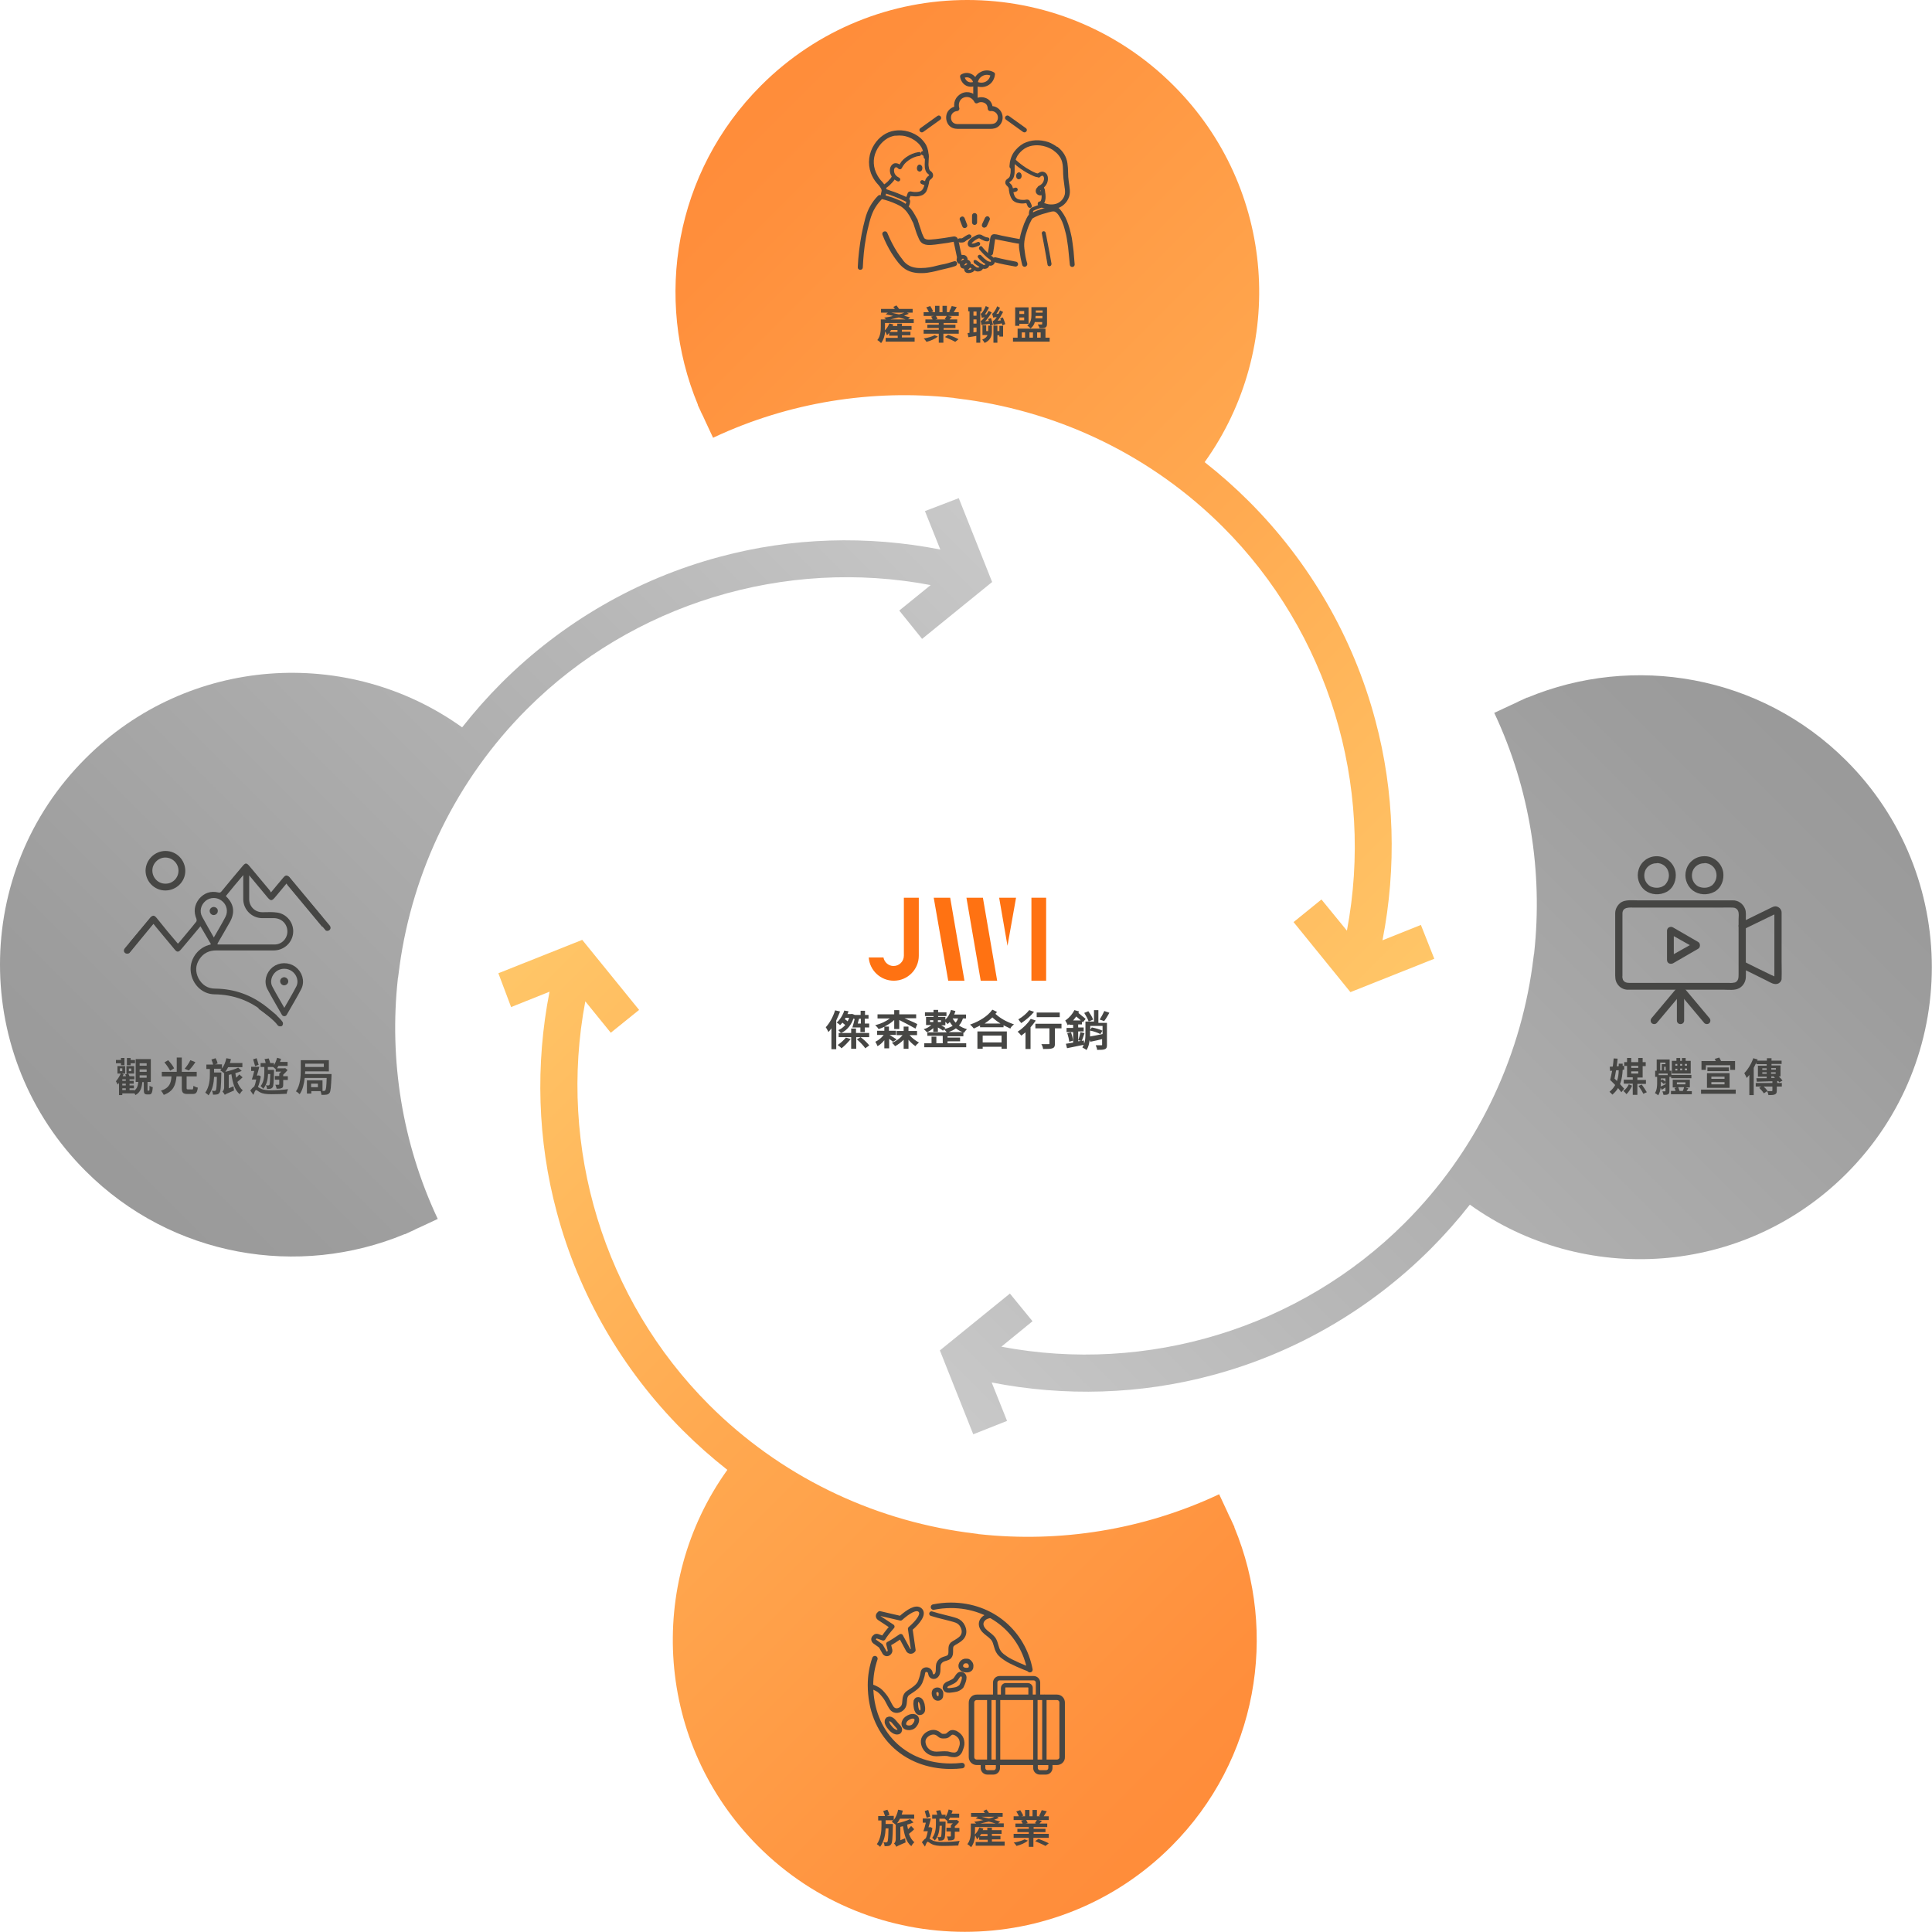 <?xml version="1.0" encoding="utf-8"?>
<!-- Generator: Adobe Illustrator 28.0.0, SVG Export Plug-In . SVG Version: 6.00 Build 0)  -->
<svg version="1.1" xmlns="http://www.w3.org/2000/svg" xmlns:xlink="http://www.w3.org/1999/xlink" x="0px" y="0px"
	 viewBox="0 0 880 880" style="enable-background:new 0 0 880 880;" xml:space="preserve">
<style type="text/css">
	.st0{fill:#F0F0F0;}
	.st1{fill:#333333;}
	.st2{fill:#FFFFFF;}
	.st3{fill:#FF7212;}
	.st4{fill:none;stroke:#000000;stroke-width:0.776;stroke-miterlimit:10;}
	.st5{fill:none;stroke:#333333;stroke-width:1.13;stroke-miterlimit:10;}
	.st6{fill:url(#SVGID_1_);}
	.st7{fill:url(#SVGID_00000055701905718992333030000010101082996658489516_);}
	.st8{clip-path:url(#SVGID_00000016781985965732184570000007410018019606865578_);}
	
		.st9{clip-path:url(#SVGID_00000016781985965732184570000007410018019606865578_);fill:url(#SVGID_00000131346980221653124690000015440290391018967710_);}
	.st10{fill:none;stroke:#000000;stroke-miterlimit:10;}
	.st11{opacity:5.000000e-02;}
	.st12{fill:url(#SVGID_00000118387959184535318700000005430657043834748298_);}
	.st13{clip-path:url(#SVGID_00000002346062253830452020000003612021174699955857_);}
	.st14{fill:url(#SVGID_00000101070480377738711790000012469780861278250410_);}
	.st15{fill:url(#SVGID_00000021119576838923824640000006101111203806885254_);}
	.st16{fill:url(#SVGID_00000131331458959001998030000017752438340499083162_);}
	.st17{fill:url(#SVGID_00000117662820837312740770000005163070536237565318_);}
	.st18{fill:url(#SVGID_00000034778498925402979010000003951199761909332379_);}
	.st19{opacity:0.2;clip-path:url(#SVGID_00000065796250224828718650000014316635777727348360_);fill:#333333;}
	.st20{clip-path:url(#SVGID_00000162322666409880019720000017926731902807917492_);}
	.st21{opacity:0.2;clip-path:url(#SVGID_00000162322666409880019720000017926731902807917492_);fill:#333333;}
	.st22{opacity:0.2;clip-path:url(#SVGID_00000038408058940451882990000004532199244253956253_);fill:#333333;}
	.st23{fill:none;stroke:#DCDCDC;stroke-width:16;stroke-miterlimit:10;}
	.st24{fill:#464644;}
	.st25{fill:url(#SVGID_00000056402325492784068440000005010999353233062310_);}
	
		.st26{clip-path:url(#SVGID_00000175324767300188508210000016606779700709961110_);fill:url(#SVGID_00000176025340048348807800000001135820417965734560_);}
	.st27{fill:url(#SVGID_00000129181072067155743140000015155207470340523686_);}
	.st28{fill:url(#SVGID_00000060003287356103771930000000382430967827825804_);}
	.st29{fill:url(#SVGID_00000005986481570821716690000004647970535149734054_);}
	.st30{fill:url(#SVGID_00000052823119126326479250000008591332733910584483_);}
	.st31{fill:#696969;}
	.st32{fill:url(#SVGID_00000070082895859342321880000014814321679151195056_);}
	.st33{opacity:0.3;fill:none;stroke:#FFFFFF;stroke-miterlimit:10;}
	.st34{clip-path:url(#SVGID_00000085938903440671993200000017806267629341547141_);}
	.st35{fill:none;stroke:#333333;stroke-width:2.643;stroke-linecap:round;stroke-linejoin:round;stroke-miterlimit:10;}
	.st36{fill:none;stroke:#333333;stroke-width:1.674;stroke-linecap:round;stroke-linejoin:round;stroke-miterlimit:10;}
	.st37{fill:none;stroke:#000000;stroke-width:1.738;stroke-linecap:round;stroke-linejoin:round;stroke-miterlimit:10;}
	.st38{fill:none;stroke:#000000;stroke-width:1.897;stroke-linecap:round;stroke-linejoin:round;stroke-miterlimit:10;}
	.st39{fill:none;stroke:#000000;stroke-width:1.645;stroke-linecap:round;stroke-linejoin:round;stroke-miterlimit:10;}
	.st40{fill:none;stroke:#000000;stroke-width:2.001;stroke-linecap:round;stroke-linejoin:round;stroke-miterlimit:10;}
	
		.st41{clip-path:url(#SVGID_00000101082446321207014780000008182310297016259758_);fill:url(#SVGID_00000178167857607533775250000005767847432243112353_);}
	
		.st42{clip-path:url(#SVGID_00000101082446321207014780000008182310297016259758_);fill:url(#SVGID_00000139973231696130742570000016475531422727243662_);}
	.st43{fill:url(#SVGID_00000119083911038650904370000000342326300782303370_);}
	.st44{fill:url(#SVGID_00000128480746370135369310000014813435986870129042_);}
	.st45{fill:url(#SVGID_00000069383463135981947170000000582660556197207446_);}
	.st46{fill:url(#SVGID_00000106846637298463071410000001480139059185662624_);}
	.st47{fill:url(#SVGID_00000138557732665766225270000004695396828942696639_);}
	.st48{fill:url(#SVGID_00000129192599049064497630000001272934903717610393_);}
	.st49{fill:url(#SVGID_00000083050598126861780800000015607607347797871550_);}
	.st50{fill:url(#SVGID_00000094585584715922478730000011123861074532780968_);}
	.st51{fill:url(#SVGID_00000135667069621380562000000007368783190331242894_);}
	.st52{fill:#8C8D8C;}
	.st53{fill:url(#SVGID_00000027606140584408720750000006617678501278370971_);}
	.st54{fill:url(#SVGID_00000034073727956004412500000004462315196452860067_);}
	.st55{fill:url(#SVGID_00000088101513201137307650000018420234604928771460_);}
	.st56{fill:url(#SVGID_00000004517428805355356880000007891812249677086115_);}
	.st57{fill:url(#SVGID_00000165939736601045695480000004306492036850951608_);}
	.st58{fill:url(#SVGID_00000055669012490214941350000007562123826411812530_);}
	.st59{fill:url(#SVGID_00000141424323604451420780000018255713319924226461_);}
	.st60{fill:url(#SVGID_00000067217357718149752320000011328582454952789164_);}
	.st61{fill:url(#SVGID_00000049213742599663965900000001240447679355416739_);}
	.st62{fill:url(#SVGID_00000077314123657108353010000017080813506826996115_);}
	.st63{fill:url(#SVGID_00000010307017926473913130000001593121533536446125_);}
	.st64{fill:url(#SVGID_00000134969470795054594880000006044932390634575037_);}
	.st65{fill:url(#SVGID_00000161626677153983420780000003837716258015294647_);}
	.st66{fill:url(#SVGID_00000178192208806301478630000001730462991238877344_);}
	.st67{fill:url(#SVGID_00000115487400746728527100000012852822345167894974_);}
	.st68{fill:url(#SVGID_00000111876944555228773800000009067821659443539356_);}
	.st69{fill:url(#SVGID_00000032626583647191294390000003551113102059718040_);}
	.st70{fill:url(#SVGID_00000170980216370960987880000017925349083718801282_);}
	.st71{fill:url(#SVGID_00000073708267851644427320000006270511077416954298_);}
	.st72{fill:url(#SVGID_00000158714606165472094300000011423117427914871955_);}
	.st73{fill:url(#SVGID_00000151542574638223919930000007397931195125374092_);}
	.st74{fill:url(#SVGID_00000054263284503078719160000012038940105701824652_);}
	.st75{fill:url(#SVGID_00000083055176365094564810000004461672533865048227_);}
	.st76{fill:url(#SVGID_00000060743507076056088450000017235998013797492919_);}
	.st77{fill:url(#SVGID_00000140708012831461033040000015158462090030317445_);}
	.st78{fill:url(#SVGID_00000068676234883909838370000002602745312033266069_);}
	.st79{fill:url(#SVGID_00000136403112271026458610000008667230749299239305_);}
	.st80{fill:url(#SVGID_00000110457804972433606110000006063392043217182870_);}
	.st81{fill:url(#SVGID_00000055706891332005936250000010217432031716711305_);}
	.st82{fill:url(#SVGID_00000183212057905519409850000017377797450380499875_);}
	.st83{fill:url(#SVGID_00000087406978133781408010000013312386161946908053_);}
	.st84{fill:url(#SVGID_00000044873519799430937730000014751220652333932701_);}
	.st85{fill:url(#SVGID_00000080190295548428010310000009440140903580136839_);}
	.st86{fill:url(#SVGID_00000152971364926367606060000013591056506061834895_);}
	.st87{fill:url(#SVGID_00000158729433707053880690000007207899726061850290_);}
	.st88{fill:url(#SVGID_00000010290632748544627570000017454358351268507024_);}
	.st89{fill:url(#SVGID_00000171682737336306683160000007542875349594318234_);}
	.st90{fill:url(#SVGID_00000047018212035244297270000008867242429934445952_);}
	.st91{fill:url(#SVGID_00000183246031830908853250000010651324253955554714_);}
	.st92{fill:url(#SVGID_00000137100109131519699520000004097142125261681296_);}
	.st93{fill:url(#SVGID_00000037688990514309559700000000281298327603648653_);}
	.st94{fill:url(#SVGID_00000083070140569655628730000004574426209008074154_);}
	.st95{fill:url(#SVGID_00000093895821857209597510000010004275224592772480_);}
	.st96{fill:url(#SVGID_00000086669424541660763050000000190523058873655445_);}
	.st97{fill:url(#SVGID_00000061469029515231190860000006817265213795811491_);}
	.st98{fill:url(#SVGID_00000047773173997218386200000011855900207177758888_);}
	.st99{fill:url(#SVGID_00000085970730479168898050000004758888898478239366_);}
	.st100{fill:url(#SVGID_00000051378957599470115150000004060660923632843396_);}
	.st101{fill:url(#SVGID_00000127045613050016028130000008728625388419159714_);}
	.st102{fill:url(#SVGID_00000129908566822725990500000009283733356937776768_);}
	.st103{fill:url(#SVGID_00000039095620387489468450000005089546172992317631_);}
	.st104{fill:url(#SVGID_00000083778068884945493580000006815198874315882654_);}
	.st105{fill:url(#SVGID_00000080202001205871958820000005508440107203425725_);}
	.st106{fill:url(#SVGID_00000142894397422201692020000007235747985869249713_);}
	.st107{fill:url(#SVGID_00000071550385540957558120000001479611522400911528_);}
	.st108{fill:url(#SVGID_00000109750430076602235790000018442259149847924119_);}
	.st109{fill:url(#SVGID_00000044870844657520537190000004157237183547506608_);}
	.st110{fill:url(#SVGID_00000010292048287366807700000010186746579461888140_);}
	.st111{fill:url(#SVGID_00000121257011036343936730000004461295485827251074_);}
	.st112{fill:url(#SVGID_00000042016512930825152160000007780999677576920506_);}
	.st113{fill:url(#SVGID_00000109728583059268230960000003240512946598133941_);}
	.st114{fill:url(#SVGID_00000040550019614996822590000017970825723114290342_);}
	.st115{fill:url(#SVGID_00000030473541509172192100000010880705445063734690_);}
	.st116{fill:url(#SVGID_00000126308772643919557670000007113770578259333017_);}
	.st117{fill:url(#SVGID_00000111161305339474187940000015722544573060154798_);}
	.st118{fill:url(#SVGID_00000067225594299154818410000004226689328610713503_);}
	.st119{fill:url(#SVGID_00000165934733653658961950000007591179959079471242_);}
	.st120{fill:url(#SVGID_00000062887935967668196650000009163176693363223978_);}
	.st121{fill:url(#SVGID_00000057841505163589886190000017966109763596497302_);}
	.st122{fill:url(#SVGID_00000057114224317519724820000017218277478592574130_);}
	.st123{fill:url(#SVGID_00000067946919742968725310000007663761723042955704_);}
	.st124{fill:url(#SVGID_00000134941314435358318240000003512792957601580940_);}
	.st125{fill:url(#SVGID_00000021830648505312001240000000993190354416183739_);}
	.st126{fill:url(#SVGID_00000162332582387282527860000017807825578645189033_);}
	.st127{fill:url(#SVGID_00000011732089509248563750000017933229934253676181_);}
	.st128{fill:url(#SVGID_00000052074983432637946090000006380112059925186708_);}
	.st129{fill:url(#SVGID_00000054232365626844786310000006723549534767993268_);}
	.st130{fill:url(#SVGID_00000171722169227590434390000013523878211116390576_);}
	.st131{fill:url(#SVGID_00000054968521716920810820000009199109784349813144_);}
	.st132{fill:url(#SVGID_00000166674592940444380190000015374318480249779359_);}
	.st133{fill:url(#SVGID_00000028321051769397406490000000913732825734889906_);}
	.st134{fill:url(#SVGID_00000152970061057715375390000011266616061733714568_);}
	.st135{fill:url(#SVGID_00000121971570944957387780000011826683079082521270_);}
	.st136{fill:url(#SVGID_00000034077014106996304250000011866362519524528541_);}
	.st137{fill:url(#SVGID_00000091706987613014834470000003006483023633708969_);}
	.st138{fill:url(#SVGID_00000131354671117803880170000007456855055205658016_);}
	.st139{fill:url(#SVGID_00000103223758001114714770000010397807255364965550_);}
	.st140{fill:url(#SVGID_00000101797617645285157320000008570831489199947174_);}
	.st141{fill:url(#SVGID_00000063597209047502268830000003296866171639889824_);}
	.st142{fill:url(#SVGID_00000158015174792333251570000017442120389105479557_);}
	.st143{fill:url(#SVGID_00000019648029933793720250000001454674299068475828_);}
	.st144{fill:url(#SVGID_00000070099411334216342670000015809163969875415697_);}
	.st145{fill:url(#SVGID_00000015319481644501958660000013887601172815375769_);}
	.st146{fill:url(#SVGID_00000154399680103481315230000010448175722789168565_);}
	.st147{fill:url(#SVGID_00000044881494145413430270000007802669825216904837_);}
	.st148{fill:url(#SVGID_00000017476669533860748490000003933206191958344077_);}
	.st149{fill:url(#SVGID_00000175310661006119374980000004595286366103472797_);}
	.st150{fill:url(#SVGID_00000107584579819461175200000016126726149487483312_);}
	.st151{fill:url(#SVGID_00000120528126562799150340000014281602855024009366_);}
	.st152{fill:url(#SVGID_00000060026356699874320090000005200775715288344250_);}
	.st153{fill:url(#SVGID_00000138543357737408213190000017283093486353504416_);}
	.st154{fill:url(#SVGID_00000154416859032477865430000005033751166970363039_);}
	.st155{fill:url(#SVGID_00000142144127517899691810000009543112324099738777_);}
	.st156{fill:url(#SVGID_00000111174423665155624980000007828821795914098853_);}
	.st157{fill:url(#SVGID_00000116943942723393809490000003950331482027823777_);}
	.st158{fill:url(#SVGID_00000023980508868090258670000012205295064439390632_);}
	.st159{fill:url(#SVGID_00000134960289612601993020000013394219432693904542_);}
	.st160{fill:url(#SVGID_00000172417826937129959940000014919746367703564981_);}
	.st161{fill:url(#SVGID_00000150090528006313732390000018134245388534541219_);}
	.st162{fill:url(#SVGID_00000036219930752958669500000016110103490636617149_);}
	.st163{fill:url(#SVGID_00000059995038722435272490000009321900303506021250_);}
	.st164{fill:url(#SVGID_00000049904744221381292660000003072109598964505528_);}
	.st165{fill:url(#SVGID_00000167357827228195129830000007136678036263807406_);}
	.st166{fill:url(#SVGID_00000035500466250434296800000001276008972387399838_);}
	.st167{fill:url(#SVGID_00000144308936235970662820000015133477866324943805_);}
	.st168{fill:url(#SVGID_00000005245618653946742640000011857208838994700961_);}
	.st169{fill:url(#SVGID_00000015340873166092388080000017035104936644399019_);}
	.st170{fill:url(#SVGID_00000008126315869360339120000004029747421332365185_);}
	.st171{fill:url(#SVGID_00000034047825978448686870000017924970900314525613_);}
	.st172{fill:url(#SVGID_00000015352797298419738740000014485658394806513855_);}
	.st173{fill:url(#SVGID_00000140709043872429545860000014450239671929195171_);}
	.st174{fill:url(#SVGID_00000182517617626473745980000002004011151077490348_);}
	.st175{fill:url(#SVGID_00000178914213616057276040000010669829205669321374_);}
	.st176{fill:url(#SVGID_00000000196443909212509850000000151935371804716219_);}
	.st177{fill:url(#SVGID_00000129906136867818118830000002806612017403066243_);}
	.st178{fill:url(#SVGID_00000085931527317696218510000001661095947454626206_);}
	.st179{fill:url(#SVGID_00000044885890491606491410000006448217410475328934_);}
	.st180{fill:url(#SVGID_00000058564866597315122530000016956106578319823249_);}
	.st181{fill:url(#SVGID_00000142873657852718990800000007154882530369890474_);}
	.st182{fill:url(#SVGID_00000173857784935651361940000002448535662575993782_);}
	.st183{fill:url(#SVGID_00000080922323654910713950000001597003207071668655_);}
	.st184{fill:url(#SVGID_00000154426314118507676170000011710228760454093452_);}
	.st185{fill:url(#SVGID_00000044893448177665837060000017412407082547535008_);}
	.st186{fill:url(#SVGID_00000176735005561461758820000005563398961964171405_);}
	.st187{fill:url(#SVGID_00000124866915118608364000000001891652145998968966_);}
	.st188{fill:url(#SVGID_00000183236552146203041510000011162458218413467537_);}
	.st189{fill:url(#SVGID_00000164495241813746180100000016999856692127668158_);}
	.st190{fill:url(#SVGID_00000041991674018412959830000000248595074497055138_);}
	.st191{fill:url(#SVGID_00000109019153861497220940000005913769737404948357_);}
	.st192{fill:url(#SVGID_00000132065977838864699380000013980154758146616200_);}
	.st193{fill:url(#SVGID_00000053546968074295819150000008525436858882636979_);}
	.st194{fill:url(#SVGID_00000144328490221600122240000015588729003211786373_);}
	.st195{fill:url(#SVGID_00000070081065229566794720000003346398267270913688_);}
	.st196{fill:url(#SVGID_00000079447372866341491710000006759296550021812920_);}
	.st197{fill:url(#SVGID_00000032615665224253171860000010912447973551601820_);}
	.st198{fill:url(#SVGID_00000020393203043968464010000015568549475641636779_);}
	.st199{fill:url(#SVGID_00000150820552133479378420000014063463800409439621_);}
	.st200{fill:url(#SVGID_00000159461972652321856400000016645938212817564034_);}
	.st201{fill:url(#SVGID_00000016790086205585661730000017190838868921545348_);}
	.st202{fill:url(#SVGID_00000114761300566764363220000007001575893292099750_);}
	.st203{fill:url(#SVGID_00000054982428251991545180000006431397080994993801_);}
	.st204{fill:url(#SVGID_00000080908835978998348870000009843152047432088450_);}
	.st205{fill:url(#SVGID_00000142871213152588193400000013809670543155736510_);}
	.st206{fill:url(#SVGID_00000042723388952857573060000003627081671370866105_);}
	.st207{fill:url(#SVGID_00000138548611738473831710000002595926132069835928_);}
	.st208{fill:url(#SVGID_00000029027579068940655930000011472827811367207606_);}
	.st209{fill:url(#SVGID_00000098208396021723004040000016092822446463052944_);}
	.st210{fill:url(#SVGID_00000067956375872653172080000016282824561429581245_);}
	.st211{fill:url(#SVGID_00000096744666635625737610000005076272306603389069_);}
	.st212{fill:url(#SVGID_00000114761403243927232210000013677269990703445889_);}
	.st213{fill:url(#SVGID_00000051367201919018254590000003466586036695715516_);}
	.st214{fill:url(#SVGID_00000054952280652907867630000001644094659336534701_);}
	.st215{fill:none;stroke:#FF7212;stroke-miterlimit:10;}
	.st216{fill:url(#SVGID_00000135683983811085146180000015375121127867672243_);}
	.st217{fill:url(#SVGID_00000173843065974259838710000005150015244616335805_);}
	.st218{fill:url(#SVGID_00000041975441654204087030000017786379976118469805_);}
	.st219{fill:url(#SVGID_00000129921309868809875860000003831562636486268579_);}
	.st220{fill:url(#SVGID_00000001647909258018032920000009319449494983233697_);}
	.st221{fill:none;stroke:#464644;stroke-width:2.113;stroke-linecap:round;stroke-linejoin:round;stroke-miterlimit:10;}
	.st222{fill:none;stroke:#464644;stroke-width:2.5;stroke-linecap:round;stroke-linejoin:round;stroke-miterlimit:10;}
	.st223{fill:none;stroke:#464644;stroke-width:2;stroke-linecap:round;stroke-linejoin:round;stroke-miterlimit:10;}
	.st224{fill:#464644;stroke:#464644;stroke-width:0.5;stroke-linecap:round;stroke-linejoin:round;stroke-miterlimit:10;}
	.st225{fill:#464644;stroke:#464644;stroke-linecap:round;stroke-linejoin:round;stroke-miterlimit:10;}
	.st226{fill:#464644;stroke:#464644;stroke-miterlimit:10;}
	.st227{clip-path:url(#SVGID_00000059302763678461352190000005757274659822205314_);}
	.st228{fill:none;stroke:#464644;stroke-width:2.54;stroke-linecap:round;stroke-linejoin:round;stroke-miterlimit:10;}
	.st229{fill:url(#SVGID_00000154385874421657974560000013977798659904384672_);}
	.st230{fill:url(#SVGID_00000126285208197858044670000014216406904517911436_);}
	.st231{fill:url(#SVGID_00000156559436581635436140000014584117783579998909_);}
	.st232{fill:url(#SVGID_00000091002353806216793920000009367737285203305363_);}
	.st233{clip-path:url(#SVGID_00000062157353086017431280000001072226538015486592_);}
</style>
<g id="圖層_2">
	<g id="圖層_4">
	</g>
</g>
<g id="圖層_1">
	<g>
		<g>
			
				<linearGradient id="SVGID_1_" gradientUnits="userSpaceOnUse" x1="-2889.965" y1="6282.034" x2="-2226.195" y2="6282.034" gradientTransform="matrix(0.707 0.707 -0.707 0.707 6759.594 -2435.056)">
				<stop  offset="0" style="stop-color:#FF8634"/>
				<stop  offset="0.218" style="stop-color:#FF8F3C"/>
				<stop  offset="0.58" style="stop-color:#FFA950"/>
				<stop  offset="1" style="stop-color:#FFCE6E"/>
			</linearGradient>
			<path class="st6" d="M647.2,421.3l-17.5,7c6.5-33.2,5.5-67.7-3.3-100.4c-10-37.5-29.9-71.9-57.5-99.5
				c-6.4-6.4-13.2-12.4-20.2-17.9c37.3-52,32.6-124.8-14.1-171.5C482.7-13,398.5-13,346.6,39c-39.3,39.3-48.8,97.1-28.7,145.4
				c0,0,0,0,0,0c0,0,0,0,0,0c0,0-0.1,0-0.1,0l1.3,2.8c0.1,0.2,0.2,0.5,0.3,0.7c0.3,0.6,0.6,1.2,0.9,1.8c0.3,0.7,0.7,1.5,1,2.2l0,0
				l3.5,7.5c0.1-0.1,0.3-0.1,0.4-0.2c0,0,0,0,0,0c34.2-16,72-22,108.9-18c0.2,0,0.4,0,0.5,0.1c0.8,0.1,1.5,0.2,2.3,0.3
				c0.7,0.1,1.5,0.2,2.2,0.3c0.3,0,0.6,0.1,0.9,0.1c43.4,6,84.8,25.8,117.1,58.1c48,48,69,117.4,56.4,183.8l-11.6-14.2L589.2,420
				l25.9,31.9l38.2-15.2L647.2,421.3z"/>
			
				<linearGradient id="SVGID_00000120547404415025819860000012991055097090052772_" gradientUnits="userSpaceOnUse" x1="-30.927" y1="4341.216" x2="632.843" y2="4341.216" gradientTransform="matrix(-0.707 -0.707 0.707 -0.707 -2485.617 3964.33)">
				<stop  offset="0" style="stop-color:#FF8634"/>
				<stop  offset="0.218" style="stop-color:#FF8F3C"/>
				<stop  offset="0.58" style="stop-color:#FFA950"/>
				<stop  offset="1" style="stop-color:#FFCE6E"/>
			</linearGradient>
			<path style="fill:url(#SVGID_00000120547404415025819860000012991055097090052772_);" d="M232.8,458.7l17.5-7
				c-6.5,33.2-5.5,67.7,3.3,100.4c10,37.5,29.9,71.9,57.5,99.5c6.4,6.4,13.2,12.4,20.2,17.9c-37.3,52-32.6,124.8,14.1,171.5
				c51.9,51.9,136.2,51.9,188.1,0c39.3-39.3,48.8-97.1,28.7-145.4c0,0,0,0,0,0c0,0,0,0,0,0c0,0,0.1,0,0.1,0l-1.3-2.8
				c-0.1-0.2-0.2-0.5-0.3-0.7c-0.3-0.6-0.6-1.2-0.9-1.8c-0.3-0.7-0.7-1.5-1-2.2l0,0l-3.5-7.5c-0.1,0.1-0.3,0.1-0.4,0.2c0,0,0,0,0,0
				c-34.2,16-72,22-108.9,18c-0.2,0-0.4,0-0.5-0.1c-0.8-0.1-1.5-0.2-2.3-0.3c-0.7-0.1-1.5-0.2-2.2-0.3c-0.3,0-0.6-0.1-0.9-0.1
				c-43.4-6-84.8-25.8-117.1-58.1c-48-48-69-117.4-56.4-183.8l11.6,14.3l12.9-10.4l-25.9-31.9l-38.2,15.2L232.8,458.7z"/>
			
				<linearGradient id="SVGID_00000129199230780186512290000017301627412988900740_" gradientUnits="userSpaceOnUse" x1="-609.1" y1="6282.034" x2="54.671" y2="6282.034" gradientTransform="matrix(-0.707 0.707 -0.707 -0.707 4927.856 5146.794)">
				<stop  offset="0" style="stop-color:#949494"/>
				<stop  offset="0.253" style="stop-color:#9D9D9D"/>
				<stop  offset="0.672" style="stop-color:#B7B7B7"/>
				<stop  offset="1" style="stop-color:#CFCFCF"/>
			</linearGradient>
			<path style="fill:url(#SVGID_00000129199230780186512290000017301627412988900740_);" d="M458.7,647.2l-7-17.5
				c33.2,6.5,67.7,5.5,100.4-3.3c37.5-10,71.9-29.9,99.5-57.5c6.4-6.4,12.4-13.2,17.9-20.2c52,37.3,124.8,32.6,171.5-14.1
				c51.9-51.9,51.9-136.2,0-188.1c-39.3-39.3-97.1-48.8-145.4-28.7c0,0,0,0,0,0c0,0,0,0,0,0c0,0,0-0.1,0-0.1l-2.8,1.3
				c-0.2,0.1-0.5,0.2-0.7,0.3c-0.6,0.3-1.2,0.6-1.8,0.9c-0.7,0.3-1.5,0.7-2.2,1l0,0l-7.5,3.5c0.1,0.1,0.1,0.3,0.2,0.4c0,0,0,0,0,0
				c16,34.2,22,72,18,108.9c0,0.2,0,0.4-0.1,0.5c-0.1,0.8-0.2,1.5-0.3,2.3c-0.1,0.7-0.2,1.5-0.3,2.2c0,0.3-0.1,0.6-0.1,0.9
				c-6,43.4-25.8,84.8-58.1,117.1c-48,48-117.4,69-183.8,56.4l14.2-11.6L460,589.2l-31.9,25.9l15.2,38.2L458.7,647.2z"/>
			
				<linearGradient id="SVGID_00000088854754492410743450000013633407211501855912_" gradientUnits="userSpaceOnUse" x1="-2311.793" y1="4341.216" x2="-1648.022" y2="4341.216" gradientTransform="matrix(0.707 -0.707 0.707 0.707 -1471.53 -4098.417)">
				<stop  offset="0" style="stop-color:#949494"/>
				<stop  offset="0.253" style="stop-color:#9D9D9D"/>
				<stop  offset="0.672" style="stop-color:#B7B7B7"/>
				<stop  offset="1" style="stop-color:#CFCFCF"/>
			</linearGradient>
			<path style="fill:url(#SVGID_00000088854754492410743450000013633407211501855912_);" d="M421.3,232.8l7,17.5
				c-33.2-6.5-67.7-5.5-100.4,3.3c-37.5,10-71.9,29.9-99.5,57.5c-6.4,6.4-12.4,13.2-17.9,20.2c-52-37.3-124.8-32.6-171.5,14.1
				C-13,397.2-13,481.5,39,533.4c39.3,39.3,97.1,48.8,145.4,28.7c0,0,0,0,0,0c0,0,0,0,0,0c0,0,0,0.1,0,0.1l2.8-1.3
				c0.2-0.1,0.5-0.2,0.7-0.3c0.6-0.3,1.2-0.6,1.8-0.9c0.7-0.3,1.5-0.7,2.2-1l0,0l7.5-3.5c-0.1-0.1-0.1-0.3-0.2-0.4c0,0,0,0,0,0
				c-16-34.2-22-72-18-108.9c0-0.2,0-0.4,0.1-0.5c0.1-0.8,0.2-1.5,0.3-2.3c0.1-0.7,0.2-1.5,0.3-2.2c0-0.3,0.1-0.6,0.1-0.9
				c6-43.4,25.8-84.8,58.1-117.1c48-48,117.4-69,183.8-56.4l-14.3,11.6l10.4,12.9l31.9-25.9l-15.2-38.2L421.3,232.8z"/>
		</g>
		<g>
			<g>
				<path class="st24" d="M385.3,472.6c-0.9,1.1-2.3,2.4-3.5,3.2l-0.2,0.2l0.2,0.2c0.4,0.3,1.1,0.8,1.4,1.2l0.1,0.1l0.1-0.1
					c1.3-1,2.8-2.6,3.9-3.9l0.2-0.2l-2.2-0.7L385.3,472.6z"/>
				<path class="st24" d="M382.6,460.7l-2.2-0.5l-0.1,0.2c-0.9,2.9-2.5,5.7-4.1,7.4l-0.1,0.1l0.1,0.1c0.3,0.4,0.8,1.4,1,1.8l0.1,0.3
					l0.2-0.2c0.4-0.4,0.8-1,1.2-1.5v9.5h2.2v-13.1c0.6-1.2,1.1-2.5,1.6-3.7L382.6,460.7z"/>
				<path class="st24" d="M390,468.5h-2.3v2H382v1.9h5.7v5.3h2.3v-5.3h2l-1.7,1l0.2,0.2c1.3,1.1,2.8,2.7,3.5,3.7l0.1,0.2l1.8-1.3
					l-0.1-0.2c-0.8-1-2.3-2.5-3.7-3.5l-0.1-0.1h3.9v-1.9h-6V468.5z"/>
				<path class="st24" d="M394,464h1.6v-1.7H394v-1.9h-2v1.9h-2.8l0-0.1l-1.2-0.4l-0.3,0.1H386c0.2-0.4,0.3-0.7,0.4-1.1l0.1-0.2
					l-2-0.3l0,0.2c-0.3,0.9-1.2,3.2-3.2,5.1l-0.2,0.2l0.2,0.1c0.4,0.2,0.9,0.6,1.2,0.9l0.1,0.2l0.1-0.1c0.4-0.4,0.7-0.7,1-1.1
					c0.5,0.4,1,0.8,1.3,1.1c-0.8,0.9-1.8,1.7-2.9,2.2l-0.3,0.1l0.2,0.2c0.3,0.3,0.8,0.8,1,1.1l0.1,0.1l0.1-0.1
					c2.7-1.3,4.6-3.7,5.6-6.8v0.4h0.5c-0.3,1.3-0.7,2.7-1,3.7l-0.1,0.2l3.7,0v2.1h2V468h2v-1.8h-2V464z M386.1,465.2
					c-0.3-0.3-0.8-0.6-1.3-1c0.1-0.2,0.3-0.4,0.4-0.6h1.6C386.6,464.2,386.3,464.7,386.1,465.2z M392,466.2h-1.3
					c0.1-0.4,0.2-0.8,0.3-1.2c0.1-0.3,0.2-0.7,0.3-1h0.8V466.2z"/>
				<g>
					<path class="st24" d="M414.3,471.5h3.4v-1.9h-3.9v-2h-2.2v2h-3.2v1.9h2.7c-1.1,1.4-2.9,2.7-4.6,3.4l-0.3,0.1l0.3,0.2
						c0.4,0.3,0.9,0.9,1.1,1.2l0.1,0.1l0.2-0.1c1.3-0.7,2.6-1.7,3.7-2.8v4.1h2.2v-4.1c0.9,1.1,2,2.1,3,2.8l0.2,0.1l0.1-0.2
						c0.3-0.4,0.9-1,1.3-1.3l0.2-0.2l-0.3-0.1C417,474,415.4,472.8,414.3,471.5z"/>
					<path class="st24" d="M406.6,474.6l1.8-1.1l-0.2-0.2c-0.5-0.3-2-1.3-3-1.9h2.9v-1.9h-3.2v-1.9h-2.1c1.7-0.8,3.2-1.8,4.5-3v4.1
						h2.3v-4.1c2.2,1.1,5.8,3,7.2,3.8l0.2,0.1l0.8-2l-0.1-0.1c-0.8-0.5-3.7-1.7-5.7-2.6h5.3V462h-7.7v-1.9h-2.3v1.9h-7.6v1.9h5.6
						c-1.7,1.3-4,2.4-6.4,3l-0.3,0.1l0.3,0.2c0.4,0.3,0.9,0.9,1.2,1.4l0.1,0.1l0.1,0c0.9-0.3,1.7-0.6,2.5-1v1.8h-3.3v1.9h3
						c-0.9,1.2-2.3,2.4-3.6,3l-0.2,0.1l0.1,0.2c0.3,0.4,0.6,1.1,0.8,1.6l0.1,0.2l0.2-0.1c1.2-0.7,2.2-1.7,2.9-2.6v3.7h2.2v-4.3
						c0.7,0.5,1.3,0.9,1.6,1.2L406.6,474.6z"/>
				</g>
				<path class="st24" d="M436.8,467.1c0.8-0.9,1.4-2,1.8-3.2h1.4v-1.8h-5.4c0.2-0.4,0.4-0.9,0.5-1.4l0.1-0.2l-2.1-0.5l0,0.2
					c-0.5,1.7-1.4,3.2-2.5,4.2v-1.2h-3.3v-0.4h3.8v-1.7h-3.8v-1.1h-2.1v1.1h-3.9v1.7h3.9v0.4h-3.4v3.7h2.4c-0.9,0.8-2.1,1.5-3.2,1.8
					l-0.3,0.1l0.3,0.2c0.3,0.2,0.8,0.7,1.1,1.1l0.1,0.1l0.1-0.1c0,0,0.1,0,0.1-0.1v1.8h7v3.4h-2.9v-3h-2.2v3H421v1.8h19.1v-1.8h-8.5
					v-0.9h5.7v-1.7h-5.7V472h7.2v-1.7c0.1,0,0.1,0,0.2,0.1l0.1,0l0.1-0.1c0.2-0.4,0.7-1,1-1.3l0.3-0.2l-0.3-0.1
					C438.9,468.3,437.8,467.8,436.8,467.1z M436.4,463.9c-0.3,0.7-0.6,1.3-1.1,1.9c-0.6-0.6-1-1.3-1.4-1.9H436.4z M427.2,464.7h1.4
					v0.8h-1.4V464.7z M423.6,465.5v-0.8h1.5v0.8H423.6z M422.4,470.1c0.9-0.4,1.8-1,2.7-1.8v1.7h2.1V468c0.9,0.5,1.8,1,2.2,1.4
					l0.1,0.1l0.5-0.6l0.2,0.2c0.3,0.2,0.8,0.8,1,1.1H422.4z M430.3,468.7l-0.2,0.1l0.5-0.6l-0.1-0.1c-0.4-0.3-1.1-0.7-1.8-1.1h1.9
					v-1.6c0.3,0.3,0.7,0.7,0.9,0.9l0.1,0.2l0.1-0.1c0.3-0.3,0.6-0.6,0.9-0.9c0.4,0.6,0.8,1.2,1.3,1.8
					C433,467.8,431.8,468.3,430.3,468.7z M432.1,470.1c1.3-0.5,2.4-1,3.3-1.7c0.9,0.7,1.9,1.3,3,1.7H432.1z"/>
				<path class="st24" d="M445.3,477.7h2.3v-0.9h8.6v0.9h2.4v-7.9h-13.4V477.7z M447.6,471.7h8.6v3.1h-8.6V471.7z"/>
				<path class="st24" d="M453.4,461.8c0.2-0.2,0.4-0.5,0.6-0.7l0.1-0.2l-2.1-1l-0.1,0.1c-1.9,2.7-5.6,5.1-9.8,6.6l-0.3,0.1l0.3,0.2
					c0.6,0.5,1.2,1.3,1.4,1.5l0.1,0.1l0.1-0.1c1-0.4,1.9-0.9,2.7-1.3v0.8h10.7V467c1,0.5,2,1,2.9,1.4l0.2,0.1l0.1-0.2
					c0.2-0.5,0.8-1.1,1.3-1.5l0.3-0.2l-0.3-0.1C458.2,465.3,455.6,463.8,453.4,461.8z M448.5,466.2c1.3-0.9,2.5-1.8,3.5-2.8
					c1.2,1.1,2.4,2,3.7,2.8H448.5z"/>
				<path class="st24" d="M471.4,468.4h6.6v7c0,0.1,0,0.2-0.3,0.2c-0.4,0-1.8,0-3.1,0l-0.3,0l0.2,0.3c0.3,0.5,0.5,1.2,0.6,1.7l0,0.2
					h0.2c2,0,3.2,0,4-0.3c1-0.3,1.2-1,1.2-2v-7.1h3v-2.1h-11.9V468.4z"/>
				<rect x="472.2" y="461.2" class="st24" width="10.5" height="2.1"/>
				<path class="st24" d="M465,465.8l0.1,0.2l0.2-0.1c2-1.3,4.1-3.1,5.5-4.8l0.2-0.2l-2.2-0.8l-0.1,0.1c-1,1.3-2.9,3-4.7,4l-0.2,0.1
					l0.2,0.2C464.2,464.8,464.7,465.5,465,465.8z"/>
				<path class="st24" d="M471.7,464.8l-2.2-0.7l-0.1,0.1c-1.3,2-3.5,4.2-5.7,5.6l-0.2,0.1l0.2,0.2c0.4,0.3,1.1,1.1,1.3,1.4l0.1,0.2
					l0.2-0.1c0.6-0.4,1.2-0.9,1.8-1.4v7.6h2.3v-9.9c0.8-0.9,1.6-1.9,2.2-2.8L471.7,464.8z"/>
				<path class="st24" d="M503,460.5l-0.1,0.2c-0.5,1.1-1.3,2.6-1.9,3.5l-0.1,0.2l2,0.7l0.1-0.1c0.8-1,1.6-2.5,2.2-3.5l0.1-0.2
					L503,460.5z"/>
				<path class="st24" d="M500.5,460.1h-2.2v5.2h-3.9v5.6c0,1.6-0.1,3.2-0.6,4.5l-0.1-1.5l-1,0.2l0,0c0.4-0.8,0.8-2.1,1.2-3.3
					l0.1-0.2l-1.9-0.5l0,0.2c-0.2,1-0.6,2.4-0.9,3.3l-0.1,0.2l1.3,0.3l-1.3,0.2v-4.5h2.5V468h-2.5v-1.4h1.7v-1.3
					c0.1,0.1,0.2,0.2,0.2,0.2l0.2,0.2l1.3-1.6l-0.1-0.1c-0.6-0.5-1.7-1.4-3.2-2.6c0-0.1,0.1-0.2,0.1-0.2c0-0.1,0.1-0.2,0.1-0.3
					l0.1-0.2l-2.1-0.6l-0.1,0.1c-0.8,1.7-2.3,3.4-3.9,4.5l-0.2,0.1l0.1,0.2c0.3,0.4,0.8,1.4,0.9,1.7l0.1,0.3l0.5-0.4
					c0.1-0.1,0.2-0.1,0.2-0.2v0.4h1.8v1.4h-3v1.9h3v4.8c-1.2,0.2-2.3,0.4-3.1,0.5l-0.2,0l0.5,2l0.2,0c1.5-0.3,3.4-0.7,5.4-1.1l2-0.4
					c-0.1,0.3-0.3,0.7-0.5,1l-0.1,0.2l0.2,0.1c0.4,0.2,1.2,0.7,1.5,0.9l0.2,0.2l0.1-0.2c0.7-1.1,1.1-2.5,1.3-4.4l0.3,0.8l1-0.2
					c1.4-0.3,2.9-0.6,4.4-1v2.6c0,0.1,0,0.2-0.2,0.2c-0.1,0-0.3,0-0.6,0c-0.6,0-1.2,0-1.8,0l-0.3,0l0.1,0.3c0.2,0.5,0.5,1.2,0.5,1.6
					l0,0.2h0.2c1.6,0,2.6,0,3.3-0.3c0.9-0.3,1-1.1,1-1.8v-10.2h-3.9V460.1z M488.8,464.8c0.4-0.5,0.9-1.1,1.4-1.8
					c0.7,0.6,1.5,1.2,2.1,1.8H488.8z M502.2,471c-2.5,0.5-4.3,0.9-5.7,1.1c0-0.4,0-0.8,0-1.2v-1.5c1.6,0.3,3.5,1,4.5,1.5l0.2,0.1
					l1-1.6V471z M502.2,467.3v2.2l-0.2-0.1c-1-0.5-3-1.1-4.6-1.4l-0.1,0l-0.7,1v-1.7H502.2z"/>
				<path class="st24" d="M495.8,465.1l0.1,0.2l2-0.9l-0.1-0.2c-0.3-1-1.3-2.5-2-3.5l-0.1-0.1l-1.9,0.8l0.2,0.2
					C494.7,462.7,495.5,464.2,495.8,465.1z"/>
				<path class="st24" d="M487,474.5l1.8-0.5l0-0.2c-0.2-0.9-0.5-2.3-0.9-3.4l-0.1-0.2l-1.7,0.4l0.1,0.2c0.4,1.3,0.7,2.6,0.8,3.4
					L487,474.5z"/>
			</g>
			<g>
				<g>
					<path class="st3" d="M411.7,408.9v8.6v17.8c0,2.6-2.1,4.7-4.7,4.7c-2.3,0-4.2-1.7-4.6-3.9h-6.7c0.4,5.9,5.4,10.6,11.4,10.6
						c6.3,0,11.4-5.1,11.4-11.4v-26.4H411.7z"/>
				</g>
				<g>
					<rect x="469.8" y="408.9" class="st3" width="6.7" height="37.8"/>
				</g>
				<polyline class="st3" points="439.3,446.7 431.9,446.7 425.3,408.9 432.8,408.9 439.3,446.7 				"/>
				<polyline class="st3" points="454.2,446.7 446.7,446.7 440.2,408.9 447.7,408.9 454.2,446.7 				"/>
				<polygon class="st3" points="458.9,430.8 455.1,408.9 462.8,408.9 				"/>
			</g>
		</g>
		<g>
			<g>
				<path class="st24" d="M745.8,493.6v5.1h-2.1v-5.1h-4.1v-1.8h4.1v-1.1h-2.6v-5.2h-1.3v1.7l-0.7,0.1c-0.1,1.9-0.3,4.2-1.2,6.5
					c0.7,0.8,1.4,1.5,1.9,2.1l-1.3,1.6c-0.4-0.5-0.9-1.2-1.5-1.9c-0.6,1-1.5,2.1-2.6,3c-0.3-0.4-0.9-1-1.3-1.3c1.2-1,2-2,2.6-3.1
					c-0.8-0.8-1.6-1.6-2.3-2.3c0.3-1.2,0.6-2.6,0.9-4.2l-0.9,0.1l-0.2-1.9l1.4-0.1c0.2-1.3,0.3-2.5,0.4-3.7l1.8,0.1
					c-0.1,1.1-0.2,2.3-0.4,3.5l0.9-0.1v-1.1h1.8v1l0.7,0v-1.7h1.3v-1.9h1.9v1.9h3.2v-1.9h2v1.9h1.4v1.8h-1.4v5.2h-2.4v1.1h3.9v1.8
					H745.8z M736.1,487.5c-0.2,1.3-0.5,2.6-0.7,3.8c0.4,0.3,0.7,0.7,1.1,1.1c0.6-1.7,0.8-3.4,0.8-4.9L736.1,487.5z M743.4,494.5
					c-0.6,1.4-1.6,3-2.6,3.9c-0.3-0.5-0.9-1.1-1.4-1.5c1-0.6,2-1.9,2.5-3L743.4,494.5z M743,485.5v0.9h3.2v-0.9H743z M743,489h3.2
					v-1H743V489z M747.8,494c0.8,1.1,1.8,2.6,2.3,3.5l-1.6,0.7c-0.4-0.9-1.4-2.5-2.2-3.6L747.8,494z"/>
				<path class="st24" d="M760.4,490.4v6.5c0,0.8-0.1,1.2-0.6,1.5c-0.5,0.3-1.1,0.3-2.1,0.3c-0.1-0.5-0.3-1.1-0.5-1.6
					c0.5,0,1,0,1.2,0c0.2,0,0.2-0.1,0.2-0.2v-1.6c-0.6,0.4-1.2,0.8-1.7,1.1l-0.5-1c-0.1,1.2-0.5,2.5-1.1,3.5c-0.3-0.3-1.1-0.8-1.5-1
					c0.9-1.4,1-3.2,1-4.6v-2.8h-0.9v-2.8h0.7v-5.1h5.9v5.1h0.8v2.8H760.4z M759.6,489h-4.1v0.7h4.1V489z M756.2,487.6h0.7v-2.9h1.7
					V484h-2.4V487.6z M756.5,493.2c0,0.5,0,1.1-0.1,1.7c0.6-0.3,1.3-0.6,2.2-1V493l-0.7,0.8c-0.3-0.3-0.9-0.8-1.4-1.2V493.2z
					 M756.5,492.2l0.6-0.6c0.5,0.3,1.1,0.7,1.5,1.1v-1.5h-2.1V492.2z M758.7,487.6v-1.7H758v1.7H758.7z M770.6,496.9v1.5h-9.5v-1.5
					h2.1c-0.1-0.5-0.3-0.9-0.5-1.3l1.1-0.3h-1.9v-3.5h7.8v3.5h-2.1l1.4,0.4c-0.3,0.5-0.5,0.9-0.8,1.3H770.6z M770.4,491.1h-9.2v-1.5
					h9.2V491.1z M770.1,489h-8.6v-5.8h2.1v-1.3h1.7v1.3h0.8v-1.3h1.7v1.3h2.3V489z M763.1,485.4h0.9v-0.8h-0.9V485.4z M763.1,487.6
					h0.9v-0.8h-0.9V487.6z M763.8,493.9h3.9V493h-3.9V493.9z M764.4,495.2c0.2,0.5,0.5,1.2,0.6,1.7h1.5c0.2-0.5,0.5-1.2,0.6-1.7
					H764.4z M766.2,485.4v-0.8h-0.9v0.8H766.2z M765.3,486.7v0.8h0.9v-0.8H765.3z M768.4,484.6h-1v0.8h1V484.6z M768.4,486.7h-1v0.8
					h1V486.7z"/>
				<path class="st24" d="M790.6,496.3v1.9h-15.8v-1.9H790.6z M777.1,487.3H775v-4h6.5c-0.1-0.4-0.3-0.7-0.5-1l2.1-0.6
					c0.3,0.5,0.6,1.1,0.8,1.6h6.4v4h-2.2v-2.1h-11.1V487.3z M777.5,488.8h10.3v6.7h-10.3V488.8z M787.5,486.2v1.7h-9.8v-1.7H787.5z
					 M779.5,491.4h6v-1h-6V491.4z M779.5,493.9h6v-1h-6V493.9z"/>
				<path class="st24" d="M809.3,493.3h2.3v1.6h-2.3v1.9c0,1-0.2,1.4-0.9,1.7c-0.7,0.3-1.6,0.3-2.9,0.3c-0.1-0.5-0.3-1.3-0.6-1.8
					c0.8,0,1.7,0,2,0c0.3,0,0.4-0.1,0.4-0.3v-1.8h-4c0.7,0.6,1.4,1.4,1.8,2l-1.7,1.1c-0.4-0.7-1.3-1.7-2.1-2.5l0.9-0.6h-2.5v-1.6
					h7.6v-0.8c-2.6,0.1-5.2,0.1-7.1,0.2l-0.2-1.6c1.3,0,2.9,0,4.7,0v-0.7h-4v-5h4v-0.7H800v-0.8c-0.4,0.8-0.8,1.7-1.2,2.5v12.4h-2
					v-9.2c-0.4,0.5-0.8,1-1.2,1.4c-0.2-0.5-0.8-1.7-1.1-2.2c1.6-1.6,3.2-4.2,4.1-6.8l2,0.6l-0.2,0.5h4.4V482h2.1v1.1h4.6v1.5h-4.6
					v0.7h4.1v5h-0.8c0.7,0.6,1.3,1.3,1.7,1.9l-1.5,0.8c-0.1-0.2-0.3-0.4-0.4-0.6l-0.5,0V493.3z M802.7,487.3h2v-0.7h-2V487.3z
					 M804.7,489.1v-0.7h-2v0.7H804.7z M806.8,486.5v0.7h2.1v-0.7H806.8z M808.8,488.4h-2.1v0.7h2.1V488.4z M806.8,491l1.7,0
					c-0.2-0.2-0.4-0.4-0.6-0.6l0.1-0.1h-1.2V491z"/>
			</g>
		</g>
		<g>
			<path class="st24" d="M794.4,423.2c3.6-1.8,7.3-3.5,10.9-5.3l2.7-1.3c0.2-0.1,0.7-0.2,0.7-0.4c0-0.1-0.8-0.1-0.5-0.6
				c-0.1,0.1,0,0.4,0,0.5v28.5c0,0.3,0,0.6,0,0.9c0.1,0.2,0.1-0.2,0.2-0.4c0.2-0.3,0.5,0-0.1-0.3c-0.5-0.3-1-0.5-1.5-0.7
				c-4.1-2-8.3-4-12.4-6.1c-0.8-0.4-1.8-0.2-2.2,0.6c-0.4,0.8-0.2,1.8,0.6,2.2c3.9,1.9,7.9,3.8,11.8,5.8c1.7,0.8,3.8,2.4,5.7,1.2
				c0.8-0.5,1.3-1.4,1.2-2.3c0.1-2.5,0-5.1,0-7.7V416c0-0.4,0-0.8-0.1-1.1c-0.3-1-1.1-1.7-2.1-2c-1.2-0.3-2.2,0.4-3.3,0.9
				c-4.4,2.2-8.9,4.3-13.3,6.5c-0.8,0.5-1,1.5-0.6,2.2C792.6,423.4,793.6,423.6,794.4,423.2L794.4,423.2z"/>
			<path class="st24" d="M754.6,390c-3.8,0-7.1,2.4-8.2,6c-1.1,3.4,0,7.2,2.8,9.5c2.9,2.2,6.8,2.4,10,0.7c3.2-1.8,4.5-5.5,4-9
				C762.4,393,758.8,390,754.6,390c-2,0-2,3,0,3.1c2.4,0,4.6,1.5,5.3,3.9c0.7,2.2,0,4.6-1.7,6.2c-0.4,0.2-0.8,0.5-1.2,0.7
				c-1.7,0.7-3.6,0.6-5.3-0.2c-2-1.2-3-3.4-2.7-5.7c0.3-2.8,2.7-4.8,5.5-4.8C756.6,393,756.6,389.9,754.6,390z"/>
			<path class="st24" d="M776.3,390c-3.8,0-7.1,2.4-8.2,6c-1.1,3.4,0,7.2,2.8,9.5c2.9,2.2,6.8,2.4,10,0.7c3.2-1.8,4.5-5.5,4-9
				C784.1,393,780.5,389.9,776.3,390c-2,0-2,3,0,3.1c2.4,0,4.6,1.5,5.3,3.9c0.7,2.2,0,4.6-1.7,6.2c-0.4,0.2-0.8,0.5-1.2,0.7
				c-1.7,0.7-3.6,0.6-5.3-0.2c-2-1.2-3-3.4-2.7-5.7c0.3-2.8,2.7-4.8,5.5-4.8C778.3,393,778.3,389.9,776.3,390z"/>
			<path class="st24" d="M735.7,416v27c0,1.8-0.1,3.6,1,5.2c1.1,1.7,3,2.7,5,2.6c3,0,5.9,0,8.9,0h34.7c2.3,0,4.9,0.4,6.9-0.7
				c1.8-1,2.9-2.9,3-4.9c0.1-2.5,0-5,0-7.6c0-4.5,0-8.9,0-13.4l0-5.4c0-1.5,0.2-3.3-0.3-4.7c-0.9-2.5-3.2-4.1-5.8-4
				c-0.9,0-1.8,0-2.7,0H746c-2.4,0-5.5-0.4-7.6,0.9C736.8,412.1,735.7,414,735.7,416c-0.1,2.1,3.2,2.1,3.3,0
				c0.1-3.1,3.5-2.6,5.6-2.6h38.7c2,0,4-0.1,6,0c1,0,1.9,0.5,2.3,1.4c0.6,1.1,0.3,2.7,0.3,3.9l0,11c0,4.7,0,9.3,0,14
				c0,1.5,0,3.1-1.6,3.8c-0.9,0.2-1.8,0.3-2.7,0.2h-45.3c-1.3,0-2.5-0.2-3.1-1.5c-0.2-0.6-0.3-1.2-0.2-1.8V416
				C739,413.9,735.7,413.9,735.7,416z"/>
			<path class="st24" d="M778.6,463.7c-4-4.8-8-9.5-12-14.3c-0.6-0.6-1.7-0.6-2.3,0c-0.6,0.6-0.6,1.7,0,2.3c4,4.8,8,9.5,12,14.3
				c0.6,0.6,1.7,0.6,2.3,0C779.2,465.4,779.2,464.3,778.6,463.7L778.6,463.7z"/>
			<path class="st24" d="M764.3,449.4c-4,4.8-8,9.5-12,14.3c-0.6,0.7-0.6,1.7,0,2.3c0.6,0.6,1.7,0.6,2.3,0c4-4.8,8-9.5,12-14.3
				c0.6-0.7,0.6-1.7,0-2.3C766,448.8,765,448.8,764.3,449.4L764.3,449.4z"/>
			<path class="st24" d="M767.1,464.8v-14.3c0-2.1-3.3-2.1-3.3,0v14.3C763.8,467,767.1,467,767.1,464.8z"/>
			<g>
				<path class="st24" d="M761.1,439c-0.3,0-0.6-0.1-0.9-0.2c-0.6-0.3-0.9-0.9-0.9-1.6v-13.2c0-0.7,0.3-1.3,0.9-1.6
					c0.6-0.3,1.3-0.3,1.8,0l11.4,6.6c0.6,0.3,0.9,0.9,0.9,1.6c0,0.7-0.3,1.3-0.9,1.6l-11.4,6.6C761.7,438.9,761.4,439,761.1,439z
					 M762.4,426.4v8.2l7.3-4.1L762.4,426.4z"/>
			</g>
		</g>
		<g>
			<g>
				<path class="st24" d="M416.4,833.2c-0.7,0.7-1.6,1.5-2.4,2.1c0.6,1.6,1.4,3,2.5,3.8c-0.5,0.4-1.1,1.2-1.4,1.8
					c-2.3-1.8-3.2-5.1-3.8-9.1c-0.4,0.1-0.8,0.2-1.2,0.3v6.1l2.2-0.9c0,0.6,0.1,1.5,0.2,1.9c-3.3,1.4-3.9,1.7-4.2,2
					c-0.2-0.4-0.7-1.2-1.1-1.5c0.4-0.3,0.8-1,0.8-1.9V831l-0.1,0.1c-0.4-0.4-1.2-1-1.7-1.3c0.2-0.2,0.4-0.4,0.6-0.7h-3.4v1.7h3.3
					c0,0,0,0.6,0,0.8c-0.1,5.7-0.3,7.8-0.8,8.4c-0.3,0.5-0.7,0.7-1.2,0.8c-0.4,0.1-1.1,0.1-1.8,0.1c0-0.6-0.2-1.3-0.5-1.8
					c0.5,0.1,1,0.1,1.3,0.1c0.2,0,0.4-0.1,0.5-0.3c0.3-0.4,0.4-1.9,0.5-6.1h-1.3c-0.1,2.7-0.6,5.7-2.5,8.4c-0.4-0.4-1-0.9-1.5-1.2
					c1.9-2.8,2.1-6,2.1-8.4v-2.4H400v-2h3.1c-0.2-0.7-0.5-1.6-0.8-2.3l1.9-0.6c0.4,0.7,0.8,1.7,0.9,2.4l-1.2,0.4h3.2v1.9
					c1-1.3,1.6-2.9,2-4.7l2.1,0.4c-0.1,0.6-0.3,1.2-0.5,1.8h5.7v1.9h-6.5c-0.4,0.8-0.8,1.5-1.3,2.1c2.2-0.5,4.5-1.2,5.9-1.9l1.6,1.5
					c-0.9,0.4-1.9,0.7-2.9,1c0.1,0.7,0.2,1.4,0.4,2.1c0.5-0.5,1-1,1.4-1.5L416.4,833.2z"/>
				<path class="st24" d="M424.7,832.7c-0.3,1.7-0.7,3.4-1.3,4.8c0.3,0.2,0.7,0.5,1.2,0.7c1.2,0.7,3,0.8,5.1,0.8
					c2.1,0,5.4-0.2,7.4-0.5c-0.2,0.5-0.6,1.5-0.6,2.1c-1.5,0.1-4.7,0.2-6.9,0.2c-2.4,0-4-0.2-5.3-0.9c-0.8-0.4-1.4-1-1.8-1
					c-0.3,0-0.8,1.2-1.2,2.2l-1.4-2c0.6-0.8,1.2-1.4,1.8-1.8c0.4-0.9,0.7-2.1,0.9-3.2h-2c0.4-1.1,0.8-2.5,1.1-3.9h-1.4v-1.9h3.7
					c-0.3,1.3-0.7,2.7-1.1,4h0.6l0.3-0.1L424.7,832.7z M422.1,828c-0.2-0.8-0.6-2.1-0.9-3.1l1.6-0.5c0.3,1,0.7,2.2,0.9,3L422.1,828z
					 M426.1,828.4h-1.5v-1.8h2.3c-0.1-0.6-0.3-1.3-0.5-1.8l1.9-0.3c0.3,0.7,0.5,1.5,0.7,2.1h1.7v1c0.6-1,1.1-2.2,1.4-3.4l1.8,0.5
					c-0.1,0.5-0.3,0.9-0.5,1.4h3.5v1.8h-4.2c-0.2,0.4-0.4,0.7-0.6,1.1h3.4l0.3-0.1l1.1,0.9c-0.6,0.7-1.3,1.5-2,2.1v0.7h2.1v1.7h-2.1
					v2.1c0,0.8-0.1,1.4-0.7,1.6c-0.5,0.3-1.3,0.3-2.3,0.3c-0.1-0.5-0.3-1.3-0.6-1.8c0.7,0,1.3,0,1.5,0c0.2,0,0.3-0.1,0.3-0.2v-2.1
					h-2v-1.7h2v-1.1c0.3-0.3,0.6-0.6,0.9-0.9h-2.5v-1.1c-0.3-0.3-0.9-0.7-1.2-1h-2.4v1.3h2.8v0.7c-0.1,4.8-0.2,6.6-0.6,7.2
					c-0.3,0.4-0.6,0.6-1,0.7c-0.4,0.1-1,0.1-1.6,0.1c0-0.5-0.2-1.2-0.5-1.7c0.5,0.1,0.8,0.1,1.1,0.1c0.2,0,0.3-0.1,0.5-0.2
					c0.2-0.3,0.3-1.6,0.4-5h-1c-0.1,2.2-0.5,4.8-2.2,6.7c-0.3-0.4-0.9-1-1.2-1.2c1.5-1.8,1.7-4.4,1.7-6.3V828.4z"/>
				<path class="st24" d="M457.6,839v1.7h-13.2V839h5.5v-1H446v-1.3c-0.3,0.4-0.7,0.8-1,1.1c-0.1-0.4-0.5-1.3-0.8-1.8
					c-0.2,1.9-0.7,3.9-1.9,5.4c-0.3-0.4-1.2-1.2-1.7-1.4c1.5-1.8,1.6-4.4,1.6-6.2v-3.2h2.4c-0.3-0.3-0.6-0.6-0.9-0.8
					c1.3-0.2,2.7-0.4,4.1-0.8c-1.1-0.3-2.3-0.5-3.4-0.7l1-0.8h-3.1v-1.7h6.3c-0.2-0.3-0.5-0.7-0.7-0.9l1.4-0.7
					c0.4,0.5,0.9,1.1,1.2,1.6h6.2v1.7h-2.6l0.9,0.5c-0.6,0.3-1.4,0.6-2.2,0.9c1.1,0.3,2,0.6,2.8,0.8l-1,0.8h2.6v1.7h-13.1v1.5
					c0,0.6,0,1.2-0.1,1.9c0.9-0.8,1.6-2,2.1-3.2l1.8,0.5c-0.1,0.2-0.2,0.5-0.3,0.7h2.1v-1.1h2.1v1.1h4.4v1.7h-4.4v0.9h3.9v1.6h-3.9
					v1H457.6z M449.8,836.3v-0.9h-2.9c-0.2,0.3-0.4,0.6-0.6,0.9H449.8z M453.5,830.6c-0.9-0.3-2-0.6-3.1-0.9
					c-1.3,0.3-2.6,0.6-3.9,0.9H453.5z M447,827.5c1.1,0.3,2.3,0.5,3.5,0.8c0.9-0.2,1.7-0.5,2.4-0.8H447z"/>
				<path class="st24" d="M468.2,838.4c-1.2,1-3.4,2-5.2,2.4c-0.3-0.5-0.8-1.2-1.3-1.5c1.8-0.3,3.9-0.9,5-1.5L468.2,838.4z
					 M477.7,835.3v1.8h-7v4.1h-2.1v-4.1h-6.9v-1.8h6.9v-0.8h-5.2V833h5.2v-0.8h-6.1v-1.6h3.3c-0.2-0.4-0.4-0.9-0.7-1.3l1.2-0.3h-4.6
					v-1.7h2.4c-0.3-0.7-0.7-1.5-1.2-2.2l1.8-0.6c0.5,0.8,1.1,1.8,1.4,2.5l-0.9,0.3h1.7v-2.9h2v2.9h1.4v-2.9h2v2.9h1.6l-0.6-0.2
					c0.4-0.7,0.9-1.8,1.2-2.6l2.3,0.5c-0.5,0.8-1,1.6-1.4,2.3h2.3v1.7h-4.8l1.7,0.4c-0.4,0.4-0.8,0.8-1.1,1.2h3.5v1.6h-6.2v0.8h5.4
					v1.5h-5.4v0.8H477.7z M467.4,829c0.3,0.5,0.6,1,0.7,1.4l-1,0.2h4.9l-0.6-0.2c0.3-0.4,0.7-1,0.9-1.4H467.4z M473,837.6
					c1.5,0.5,3.6,1.4,4.7,2l-1.5,1.2c-1-0.6-3.2-1.5-4.7-2.2L473,837.6z"/>
			</g>
		</g>
		<g>
			<path class="st221" d="M415.7,751.9l0.3-0.3l-1.4-9.7c3.7-3.2,6.4-6.8,4.5-8.5c-1.8-1.7-5.4,0.6-8.9,3.7l-9.5-2.2l-0.3,0.3
				c-0.6,0.5-0.5,1.4,0.1,1.8l5.9,3.9c-1.9,2.1-3.4,4.1-4.1,5.3l-2.6-0.9c-0.4-0.1-0.9-0.1-1.2,0.3l-0.2,0.2
				c-0.6,0.5-0.5,1.4,0.1,1.9l2.8,2l1.7,3c0.4,0.7,1.3,0.8,1.9,0.3l0.2-0.2c0.3-0.3,0.5-0.8,0.4-1.2l-0.7-2.8
				c1.2-0.6,3.3-1.9,5.6-3.5l3.4,6.3C414.2,752.3,415.1,752.4,415.7,751.9z"/>
			<g>
				<path class="st222" d="M481.4,802.7h-36.5c-1.4,0-2.4-1.1-2.4-2.4v-24.8c0-1.4,1.1-2.4,2.4-2.4h36.5c1.4,0,2.4,1.1,2.4,2.4v24.8
					C483.9,801.6,482.8,802.7,481.4,802.7z"/>
				<path class="st223" d="M472.8,772.9v-6.5c0-1.1-0.9-2-2-2h-15.5c-1.1,0-2,0.9-2,2v6.5"/>
				<path class="st223" d="M456.9,772.4v-3.6c0-0.6,0.5-1.2,1.2-1.2h10.1c0.6,0,1.2,0.5,1.2,1.2v3.6"/>
				<g>
					<g>
						<line class="st223" x1="450.6" y1="772.9" x2="450.6" y2="802.7"/>
						<line class="st223" x1="454.6" y1="772.9" x2="454.6" y2="802.7"/>
					</g>
					<g>
						<line class="st223" x1="471.6" y1="772.9" x2="471.6" y2="802.7"/>
						<line class="st223" x1="475.7" y1="772.9" x2="475.7" y2="802.7"/>
					</g>
				</g>
				<g>
					<g>
						<path class="st24" d="M453.6,803.9v1.4c0,0.6-0.5,1-1,1h-2.8c-0.6,0-1-0.5-1-1v-1.4H453.6 M453.6,801.9h-4.9c-1.1,0-2,0.9-2,2
							v1.4c0,1.7,1.4,3,3,3h2.8c1.7,0,3-1.4,3-3v-1.4C455.6,802.8,454.7,801.9,453.6,801.9L453.6,801.9z"/>
					</g>
					<g>
						<path class="st24" d="M477.5,803.9v1.4c0,0.6-0.5,1-1,1h-2.8c-0.6,0-1-0.5-1-1v-1.4H477.5 M477.5,801.9h-4.9c-1.1,0-2,0.9-2,2
							v1.4c0,1.7,1.4,3,3,3h2.8c1.7,0,3-1.4,3-3v-1.4C479.5,802.8,478.6,801.9,477.5,801.9L477.5,801.9z"/>
					</g>
				</g>
			</g>
			<g id="group_00000132087190666354940520000012257027237823454872_">
				<path class="st221" d="M451.6,735.9c-0.7,0-1.4,0.2-2,0.4c-1.4,0.5-2.6,1.7-2.7,3.2c-0.1,1.6,1,3,2.2,4c1.2,1,2.6,1.9,3.5,3.2
					c1.1,1.7,1.1,3.9,2.2,5.6c0.8,1.4,2.2,2.3,3.5,3.2c2,1.4,8,4,10.9,5"/>
				<path class="st221" d="M396.5,768.1c1.1,0.2,3.1,1.2,3.8,1.7c1.2,0.9,2.2,2.2,3.1,3.4c0.9,1.3,1.5,2.8,2.3,4.1
					c0.3,0.5,0.7,1.1,1.2,1.4c1.5,1.1,3.8,0.1,4.6-1.4c0.9-1.6,0.2-3.6,1.2-5.2c0.4-0.7,1.1-1.1,1.7-1.5c0.7-0.4,1.3-0.9,1.9-1.3
					c1.1-0.8,2.2-1.8,2.8-3.1c0.4-0.9,0.7-2,1-3c0.2-0.8,0.2-2.1,1-2.5c1.2-0.6,2.6,0.2,2.7,1.5c0.1,0.5,0.2,0.9,0.6,1.2
					c0.5,0.4,1.3,0.4,1.8,0c0.9-0.7,1.1-1.8,1.1-2.8c0-0.9,0-1.7,0.2-2.6c0.3-0.9,1-1.7,1.9-2.1c1-0.5,2.2-0.5,3-1.3
					c1.1-1.2,0.4-3.1,0.8-4.7c0.1-0.3,0.3-0.7,0.5-0.9c0.5-0.4,1.1-0.8,1.7-1.1c1.1-0.7,2.4-1.4,3.1-2.6c0.9-1.4,0.7-3.1,0-4.5
					c-0.6-1.3-1.6-2.2-2.9-2.7c-2.8-1-7.3-1.8-11.3-3.1"/>
				<path class="st221" d="M405.6,783c-0.3-0.1-0.5-0.1-0.8,0c-0.2,0-0.4,0.1-0.5,0.3c-0.3,0.3-0.3,0.7-0.3,1.1
					c0.1,0.6,0.4,1.2,0.8,1.8c0.5,0.6,1,1.3,1.6,1.8c0.6,0.5,1.4,1,2.2,1c0.3,0,0.7-0.1,0.9-0.3c0.3-0.3,0.4-0.8,0.3-1.2
					c-0.1-0.4-0.4-0.7-0.6-1c-0.3-0.3-0.6-0.7-0.9-1c-0.6-0.6-1.1-1.4-1.7-1.9C406.2,783.3,405.9,783.1,405.6,783z"/>
				<path class="st222" d="M469.1,760.5c-3.1-16.4-17-29.3-36-29.3c-2.7,0-5.4,0.3-7.9,0.8"/>
				<path class="st222" d="M398.5,755.5c-1.3,3.8-2,7.8-2,12c0,21.9,15.3,37,36.6,37c1.7,0,3.4-0.1,5.1-0.3"/>
				<path class="st221" d="M435.6,769.5c-0.8,0.2-1.7,0.3-2.5,0.4c-0.8,0.1-1.9,0.2-2.4-0.5c-0.4-0.4-0.3-1.1,0-1.6
					c0.5-0.7,1.2-0.9,1.9-1.2c0.8-0.4,1.6-0.7,2.3-1.3c1-0.8,1.7-3.7,3.6-2.5c1,0.6,0.7,1.9,0.4,2.9c-0.3,0.8-0.6,1.7-1,2.4
					C437.2,768.8,436.5,769.2,435.6,769.5z"/>
				<path class="st221" d="M428.5,772.7c0.1-0.4,0.1-1,0.1-1.4c0-0.8-0.6-1.5-1.4-1.6c-0.5-0.1-1.1,0.1-1.5,0.5
					c-0.3,0.5-0.3,1.1-0.2,1.6c0.1,0.5,0.3,1.2,0.8,1.5C427.1,773.9,428.2,773.6,428.5,772.7z"/>
				<path class="st221" d="M426.4,798.9c-3,0-5.6-2.1-5.9-5.3c-0.2-2.1,1.5-3.8,3.4-4.4c0.9-0.3,2-0.3,2.9,0.2
					c1.2,0.6,1.4,1.5,3,1.4c0.5,0,1.2,0,1.7-0.3c0.7-0.4,1.2-1.2,2-1.4c0.5-0.1,1.1,0,1.6,0.2c1,0.5,2,1.3,2.5,2.2
					c0.5,0.9,0.7,2,0.6,3.1c-0.1,0.8-0.4,1.6-0.7,2.4c-0.2,0.7-0.6,1.3-1.1,1.7c-0.6,0.5-1.4,0.7-2.1,0.6c-1,0-1.8-0.3-2.7-0.5
					C429.8,798.6,428.1,798.9,426.4,798.9z"/>
				<path class="st221" d="M417.3,774.6c0.2-0.3,0.4-0.5,0.7-0.5c0.4-0.1,0.9,0.1,1.2,0.4c0.5,0.5,0.7,1.3,0.9,1.9
					c0.2,0.9,0.3,1.8,0.2,2.6c-0.1,0.8-1.1,1.4-1.9,1c-0.8-0.5-1.1-1.8-1.2-2.7c-0.1-0.7-0.2-1.5,0-2.2
					C417.1,774.9,417.2,774.7,417.3,774.6z"/>
				<path class="st221" d="M417.4,784.4c0.1-0.3,0.2-0.6,0.2-1c0-1.6-1.6-1.9-2.9-1.5c-1.1,0.4-2.3,1.1-2.8,2.3
					c-0.4,0.9-0.3,2,0.7,2.5c0.7,0.3,1.5,0.4,2.2,0.2c0.7-0.1,1.3-0.5,1.7-1C416.8,785.5,417.2,785,417.4,784.4z"/>
				<path class="st221" d="M439.4,756.6c-0.4,0.1-0.8,0.3-1.1,0.6c-0.6,0.6-0.9,1.6-0.5,2.4c0.6,1,1.8,1.2,3,1.1
					c0.8-0.1,1.5-0.6,1.5-1.5c0.1-0.6,0-1.2-0.4-1.7c-0.3-0.4-0.6-0.7-1.1-0.9C440.4,756.6,439.8,756.5,439.4,756.6z"/>
			</g>
		</g>
		<g>
			<g>
				<path class="st24" d="M416.6,153.9v1.7h-13.2v-1.7h5.5v-1H405v-1.3c-0.3,0.4-0.7,0.8-1,1.1c-0.1-0.4-0.5-1.3-0.8-1.8
					c-0.2,1.9-0.7,3.9-1.9,5.4c-0.3-0.4-1.2-1.2-1.7-1.4c1.5-1.8,1.6-4.4,1.6-6.2v-3.2h2.4c-0.3-0.3-0.6-0.6-0.9-0.8
					c1.3-0.2,2.7-0.4,4.1-0.8c-1.1-0.3-2.3-0.5-3.4-0.7l1-0.8h-3.1v-1.7h6.3c-0.2-0.3-0.5-0.7-0.7-0.9l1.4-0.7
					c0.4,0.5,0.9,1.1,1.2,1.6h6.2v1.7h-2.6l0.9,0.5c-0.6,0.3-1.4,0.6-2.2,0.9c1.1,0.3,2,0.6,2.8,0.8l-1,0.8h2.6v1.7h-13.1v1.5
					c0,0.6,0,1.2-0.1,1.9c0.9-0.8,1.6-2,2.1-3.2l1.8,0.5c-0.1,0.2-0.2,0.5-0.3,0.7h2.1v-1.1h2.1v1.1h4.4v1.7h-4.4v0.9h3.9v1.6h-3.9
					v1H416.6z M408.8,151.2v-0.9h-2.9c-0.2,0.3-0.4,0.6-0.6,0.9H408.8z M412.5,145.5c-0.9-0.3-2-0.6-3.1-0.9
					c-1.3,0.3-2.6,0.6-3.9,0.9H412.5z M406,142.4c1.1,0.3,2.3,0.5,3.5,0.8c0.9-0.2,1.7-0.5,2.4-0.8H406z"/>
				<path class="st24" d="M427.2,153.3c-1.2,1-3.4,2-5.2,2.4c-0.3-0.5-0.8-1.2-1.3-1.5c1.8-0.3,3.9-0.9,5-1.5L427.2,153.3z
					 M436.7,150.2v1.8h-7v4.1h-2.1V152h-6.9v-1.8h6.9v-0.8h-5.2v-1.5h5.2v-0.8h-6.1v-1.6h3.3c-0.2-0.4-0.4-0.9-0.7-1.3l1.2-0.3h-4.6
					v-1.7h2.4c-0.3-0.7-0.7-1.5-1.2-2.2l1.8-0.6c0.5,0.8,1.1,1.8,1.4,2.5l-0.9,0.3h1.7v-2.9h2v2.9h1.4v-2.9h2v2.9h1.6l-0.6-0.2
					c0.4-0.7,0.9-1.8,1.2-2.6l2.3,0.5c-0.5,0.8-1,1.6-1.4,2.3h2.3v1.7h-4.8l1.7,0.4c-0.4,0.4-0.8,0.8-1.1,1.2h3.5v1.6h-6.2v0.8h5.4
					v1.5h-5.4v0.8H436.7z M426.3,143.9c0.3,0.5,0.6,1,0.7,1.4l-1,0.2h4.9l-0.6-0.2c0.3-0.4,0.7-1,0.9-1.4H426.3z M431.9,152.5
					c1.5,0.5,3.6,1.4,4.7,2l-1.5,1.2c-1-0.6-3.2-1.5-4.7-2.2L431.9,152.5z"/>
				<path class="st24" d="M446.5,141.9v14.2h-1.8V153c-1.3,0.2-2.5,0.5-3.6,0.6l-0.4-1.9l0.9-0.1v-9.8H441v-1.9h6.1v1.9H446.5z
					 M444.8,141.9h-1.4v1.9h1.4V141.9z M444.8,145.5h-1.4v1.9h1.4V145.5z M444.8,151.2v-2h-1.4v2.2L444.8,151.2z M451.4,144.9
					c0.3,0.9,0.7,2.2,0.9,3l-1.3,0.4c-0.1-0.2-0.1-0.5-0.2-0.8c-2.9,0.4-3.4,0.5-3.7,0.6c-0.1-0.4-0.3-1.3-0.4-1.9
					c0.3-0.1,0.6-0.4,1-0.8c0.1-0.1,0.4-0.5,0.8-0.9c-0.8,0.1-1.1,0.2-1.3,0.3c-0.1-0.4-0.3-1.4-0.5-1.9c0.3-0.1,0.5-0.3,0.7-0.6
					c0.3-0.3,1.1-1.6,1.6-2.9l1.5,0.7c-0.6,1.1-1.3,2.3-1.9,3.1l0.8,0c0.3-0.5,0.6-1,0.9-1.6l1.4,0.7c-0.9,1.5-2,3-3,4.1l1.7-0.2
					c-0.1-0.3-0.2-0.6-0.3-0.9L451.4,144.9z M450,148.3h1.8v2.7c0,1.9-0.6,4-3.3,5.2c-0.2-0.4-0.8-1.2-1.1-1.5
					c1.4-0.6,2.1-1.3,2.4-2.1h-2.3v-4.4h1.7v2.6h0.9V148.3z M456.6,148.2c-0.1-0.3-0.1-0.6-0.3-0.9c-2.9,0.5-3.4,0.6-3.7,0.8
					c-0.1-0.4-0.3-1.3-0.4-1.8c0.3-0.1,0.6-0.4,1-0.8c0.2-0.2,0.5-0.6,0.8-1.1c-1.1,0.1-1.4,0.2-1.6,0.3c-0.1-0.4-0.3-1.3-0.5-1.8
					c0.3-0.1,0.5-0.3,0.7-0.6c0.3-0.3,1.1-1.5,1.6-2.8l1.3,0.7c-0.5,1-1.1,2-1.7,2.8l1-0.1c0.3-0.5,0.5-1,0.7-1.5l1.4,0.7
					c-0.8,1.5-1.6,2.9-2.5,4l1.5-0.2c-0.1-0.3-0.2-0.6-0.3-0.9l1.2-0.4c0.4,1,0.9,2.2,1.1,3L456.6,148.2z M455.2,148.4h1.7v4.9h-1.7
					v-0.6h-0.9v3.4h-1.8v-7.8h1.8v2.5h0.9V148.4z"/>
				<path class="st24" d="M478.1,153.8v1.8h-16.7v-1.8h2.1v-4.1h12.7v4.1H478.1z M464.3,148.4h-1.9v-8.4h6.1v7.5h-4.2V148.4z
					 M464.3,141.7v1.3h2.2v-1.3H464.3z M466.5,145.9v-1.3h-2.2v1.3H466.5z M465.4,153.8h1.5v-2.4h-1.5V153.8z M471.4,146.5
					c-0.3,1.2-0.9,2.3-2,3.1c-0.3-0.4-1.1-1.1-1.5-1.3c1.7-1.3,1.9-3.2,1.9-4.8v-3.6h7.1v7.6c0,0.9-0.2,1.4-0.8,1.7
					c-0.6,0.3-1.5,0.3-2.6,0.3c-0.1-0.5-0.5-1.3-0.8-1.7c0.7,0,1.5,0,1.7,0c0.3,0,0.3-0.1,0.3-0.3v-0.8H471.4z M468.9,151.4v2.4h1.6
					v-2.4H468.9z M474.8,145v-1.1h-3.1c0,0.3,0,0.7-0.1,1.1H474.8z M471.8,141.4v1h3.1v-1H471.8z M472.4,151.4v2.4h1.6v-2.4H472.4z"
					/>
			</g>
		</g>
		<g>
			<g>
				<path class="st224" d="M402.9,87.7c1.5,0.5,3.1,1,4.6,1.6c1.6,0.6,3.2,1.3,4.8,2.1c0.2,0.1,0.3,0.2,0.4,0.2
					c0.1,0,0.3,0.1,0.4,0.2c0-0.1,0,0,0,0c0,0.2,0,0.3-0.1,0.4c-0.1,0.3-0.2,0.7-0.3,1c-0.2,0.8,1,1.1,1.2,0.3
					c0.2-0.6,0.4-1.2,0.4-1.9c0-0.5-0.4-0.9-0.8-1.2c-0.7-0.4-1.3-0.7-2-1c-1.9-0.8-3.7-1.6-5.7-2.2c-0.8-0.3-1.7-0.6-2.5-0.9
					C402.5,86.2,402.1,87.4,402.9,87.7L402.9,87.7z"/>
				<path class="st224" d="M418.6,69.5c-2.1,0.3-4,1.1-5.7,2.3c-0.7,0.5-1.4,1.1-2,1.8c-0.5,0.7-1,1.5-1.5,2.3
					c-0.4,0.7,0.7,1.3,1.1,0.6c0.4-0.7,0.8-1.4,1.3-2c0.5-0.6,1.1-1.1,1.8-1.6c1.5-1.1,3.2-1.9,5.1-2.1c0.4,0,0.6-0.3,0.6-0.6
					C419.3,69.7,419,69.5,418.6,69.5L418.6,69.5z"/>
				<path class="st224" d="M410.1,75.6c-0.6-0.7-1.5-1.1-2.4-1c-0.9,0.1-1.6,0.9-1.9,1.7c-0.5,1.5-0.1,3.2,0.9,4.4
					c0.6,0.7,1.3,1.2,2.1,1.6c0.3,0.2,0.7,0.1,0.9-0.2c0.2-0.3,0.1-0.7-0.2-0.9c-1.3-0.6-2.3-1.6-2.5-3c-0.1-0.7-0.1-1.5,0.5-2
					c0.6-0.6,1.4-0.1,1.8,0.4c0.3,0.2,0.7,0.2,0.9,0C410.4,76.2,410.4,75.8,410.1,75.6L410.1,75.6z"/>
				<path class="st224" d="M419.8,76c0.2,0.5,0.1,1.7-0.8,1.9c-1.2,0-1.3-1.4-0.9-2.1C418.3,75.1,419.3,74.9,419.8,76z"/>
				<path class="st224" d="M413.7,90.9c0.2-0.5,0.5-1,0.7-1.5c0.1-0.2,0.1-0.3,0.2-0.5c0,0,0-0.1,0-0.1c0-0.1,0,0.1,0,0.1
					c0,0.2,0.9,0.2,1.1,0.2c0.5,0.1,1,0.1,1.5,0.1c1,0,2-0.2,2.9-0.6c0.9-0.5,1.6-1.2,1.9-2.2c0.4-1,0.7-2.1,0.9-3.2
					c0-0.2,0.1-0.4,0.1-0.7c0.1-0.2,0.2-0.4,0.3-0.6c0.3-0.3,0.6-0.5,0.9-0.8c0.8-0.7,0.7-1.8,0-2.6c-0.3-0.3-0.7-0.5-0.9-0.8
					c-0.2-0.3-0.3-0.6-0.4-0.9c-0.2-0.9-0.3-1.8-0.2-2.7c0-1.2,0.2-2.4,0-3.5c0-0.4-0.3-0.6-0.6-0.6c-0.4,0-0.6,0.3-0.6,0.6
					c0.2,1.9-0.2,3.8,0,5.7c0.1,0.8,0.4,1.7,0.9,2.3c0.3,0.3,0.6,0.5,0.9,0.8c0.1,0.1,0.2,0.3,0.2,0.4c0,0.1,0,0.2-0.1,0.2
					c-0.2,0.2-0.5,0.5-0.8,0.7c-0.4,0.4-0.7,0.9-0.9,1.4c-0.1,0.4-0.1,0.9-0.2,1.3c-0.1,0.5-0.3,1.1-0.4,1.6
					c-0.3,0.9-0.7,1.7-1.5,2.2c-0.7,0.4-1.7,0.5-2.5,0.5c-0.5,0-1,0-1.5-0.1c-0.5-0.1-1-0.3-1.5,0c-0.4,0.2-0.5,0.6-0.6,1
					c-0.2,0.5-0.4,1-0.6,1.6c-0.2,0.3-0.1,0.7,0.2,0.9C413.1,91.3,413.5,91.2,413.7,90.9L413.7,90.9z"/>
				<path class="st224" d="M406.6,80.1c-0.2,0.4-0.4,0.9-0.7,1.2c0,0.1-0.1,0.1-0.1,0.2c0.1-0.1-0.1,0.1-0.1,0.1
					c-0.1,0.1-0.2,0.2-0.3,0.3c-0.2,0.2-0.4,0.4-0.6,0.7c-0.8,0.8-1.7,1.5-2.7,2.1c-0.3,0.2-0.4,0.6-0.2,0.9
					c0.2,0.3,0.6,0.4,0.9,0.2l0,0c1.1-0.6,2.1-1.4,2.9-2.3c0.8-0.8,1.6-1.7,2-2.7c0.2-0.3,0.1-0.7-0.2-0.9
					C407.2,79.7,406.8,79.8,406.6,80.1L406.6,80.1z"/>
				<path class="st224" d="M422,82.8c-0.2,0-0.4,0-0.5,0l0.2,0c-0.4,0-0.7-0.1-1.1-0.3l0.2,0.1c-0.1-0.1-0.3-0.1-0.4-0.2
					c-0.3-0.2-0.7-0.1-0.9,0.2c-0.2,0.3-0.1,0.7,0.2,0.9c0.7,0.4,1.5,0.6,2.3,0.6c0.4,0,0.6-0.3,0.6-0.6
					C422.6,83.1,422.4,82.8,422,82.8L422,82.8z"/>
				<path class="st224" d="M422.3,70.4c-0.4-0.5-1-1-1.6-1.2c-0.1,0-0.2-0.1-0.2-0.1c-0.1,0-0.2,0-0.3,0c-0.2,0-0.3,0.2-0.4,0.3
					c-0.1,0.1-0.1,0.3-0.1,0.5c0,0.2,0.1,0.3,0.3,0.4c0.3,0.1,0.6,0.3,0.8,0.5l-0.1-0.1c0.2,0.2,0.5,0.4,0.6,0.6
					c0.1,0.1,0.3,0.2,0.5,0.2c0.2,0,0.3-0.1,0.5-0.2c0.1-0.1,0.2-0.3,0.2-0.5l0-0.2C422.4,70.5,422.4,70.4,422.3,70.4L422.3,70.4z"
					/>
				<path class="st225" d="M422.5,71.3c0-1.7-0.3-3.4-1.1-5c-0.6-1.1-1.5-2.1-2.4-3c-3.1-2.7-7.4-3.9-11.4-3.3
					c-3.7,0.5-6.9,2.9-8.9,6c-2.5,3.8-3.1,8.5-1.5,12.8c0.6,1.5,1.4,2.9,2.4,4.1c0.6,0.7,1.3,1.4,1.8,2.2c0.3,0.4,0.5,0.8,0.6,1.2
					c0.1,0.3,0.1,0.6,0,1c-0.1,0.4-0.2,0.9-0.3,1.3c-0.2,0.8,1,1.1,1.2,0.3c0.2-0.8,0.5-1.7,0.4-2.5c-0.1-1-0.7-1.8-1.3-2.6
					c-0.5-0.7-1.2-1.3-1.7-2c0.1,0.1-0.1-0.1-0.1-0.1c0-0.1-0.1-0.1-0.1-0.2c-0.1-0.1-0.2-0.3-0.3-0.4c-0.2-0.3-0.4-0.6-0.6-1
					c-2-3.5-2.3-7.7-0.6-11.4c1.5-3.3,4.4-6.3,8-7.2c0.3-0.1,0.6-0.1,1-0.2c0.1,0,0.1,0,0.2,0c0,0,0.2,0,0.1,0c0.1,0,0.3,0,0.4,0
					c0.9-0.1,1.8-0.1,2.7,0c2.1,0.2,4.1,1,5.9,2.2c0.7,0.5,1.3,1,1.9,1.6c0.4,0.4,0.8,0.9,1.1,1.4c0.2,0.3,0.4,0.6,0.5,0.9
					c0.4,0.8,0.6,1.6,0.7,2.5c0.1,0.5,0.1,1,0.1,1.6C421.2,72.2,422.5,72.2,422.5,71.3L422.5,71.3z"/>
				<path class="st225" d="M400.3,89.5c-2.8,2.8-4.7,6.3-5.7,10.1c-1.3,4.8-2.2,9.7-2.8,14.7c-0.3,2.5-0.5,5-0.6,7.5
					c0,0.8,1.3,0.8,1.3,0c0.2-4.5,0.6-8.9,1.4-13.3c0.4-2.5,1-4.9,1.6-7.3c0.5-1.9,1.1-3.8,2-5.6c1-1.9,2.2-3.6,3.7-5.1
					C401.8,89.9,400.9,88.9,400.3,89.5L400.3,89.5z"/>
				<path class="st225" d="M467.4,120.1c-0.3-1-0.6-2.1-0.8-3.2c-0.1-0.7-0.2-1.3-0.3-2c0-0.3-0.1-0.6-0.1-0.9
					c0-0.3-0.1-0.4-0.1-0.7c-0.4-3.1,0.4-6.1,1.4-9c0.6-1.8,1.4-3.6,2.4-5.2l-0.2,0.2c2.1-1.4,4.5-2.2,6.9-2.8
					c0.6-0.2,1.3-0.4,1.9-0.5c0.5-0.2,1.1-0.2,1.6-0.2c1.1,0.2,1.8,1,2.4,1.8c1.4,2,2.3,4.2,2.9,6.6c0.4,1.4,0.8,2.9,1,4.3
					c0.2,1.3,0.4,2.7,0.6,4c0.3,2.6,0.5,5.3,0.8,8c0,0.4,0.3,0.6,0.6,0.6c0.4,0,0.6-0.3,0.6-0.6c-0.2-2-0.3-4.1-0.5-6.1
					c-0.1-1.1-0.3-2.2-0.4-3.2c-0.2-1.2-0.3-2.5-0.6-3.7c-0.5-2.3-1.1-4.6-2-6.8c-0.4-1-0.9-2-1.5-2.9c-0.5-0.8-1.1-1.6-1.7-2.3
					c-0.8-0.8-2-1.1-3.1-1c-1.1,0.1-2.2,0.5-3.3,0.8c-2.1,0.6-4.3,1.3-6.3,2.5c-0.2,0.1-0.4,0.2-0.6,0.4c-0.3,0.2-0.5,0.5-0.6,0.8
					c-0.3,0.5-0.6,1.1-0.8,1.6c-0.5,1-0.9,2-1.2,3c-0.8,2.2-1.4,4.5-1.7,6.8c-0.2,1.6,0,3.1,0.3,4.6c0.2,1.6,0.5,3.2,0.9,4.8
					c0.1,0.3,0.2,0.5,0.2,0.8c0.1,0.3,0.5,0.5,0.8,0.4C467.3,120.8,467.5,120.5,467.4,120.1L467.4,120.1z"/>
				<path class="st224" d="M474.9,93c-1.3,0.4-2.6,0.9-3.9,1.4c-0.3,0.1-0.7,0.3-1,0.4c-0.3,0.2-0.5,0.4-0.7,0.7
					c-0.1,0.3-0.2,0.6-0.3,0.9c-0.1,0.4-0.1,0.8-0.1,1.2c0,0.8,1.3,0.8,1.3,0c0-0.4,0-0.7,0.1-1.1c0-0.1,0-0.1,0-0.2
					c0-0.1,0-0.2,0-0.1c0-0.1-0.1,0.1,0,0c0-0.1,0.1-0.1,0.1-0.2c0-0.1,0,0,0-0.1c0,0,0.1-0.1,0.1-0.1c-0.1,0,0.1,0,0.1,0
					c0,0,0.2-0.1,0.1-0.1c0.3-0.1,0.6-0.2,0.9-0.4c1.2-0.4,2.3-0.9,3.5-1.2c0.3-0.1,0.5-0.4,0.4-0.8C475.6,93.1,475.2,92.9,474.9,93
					L474.9,93z"/>
				<path class="st224" d="M474.8,106.4c0.7,3.6,1.4,7.1,2,10.7c0.2,1.2,0.4,2.3,0.6,3.5c0.1,0.3,0.4,0.5,0.8,0.4
					c0.3-0.1,0.5-0.5,0.5-0.8c-0.6-3.6-1.3-7.1-2-10.7c-0.2-1.2-0.4-2.3-0.7-3.5c-0.1-0.3-0.4-0.5-0.8-0.4
					C474.9,105.7,474.7,106,474.8,106.4L474.8,106.4z"/>
				<path class="st225" d="M451.8,115.4c0.3-1.8,0.6-3.6,0.8-5.4c0.1-0.4,0.1-0.8,0.2-1.2c0-0.2,0-0.4,0.2-0.4
					c0.4,0.1,0.8,0.1,1.1,0.2c2.5,0.5,5.1,1,7.6,1.5c1,0.2,2.1,0.4,3.2,0.5c0.4,0,0.6-0.3,0.6-0.6c0-0.4-0.3-0.6-0.6-0.6
					c-0.2,0,0.1,0-0.1,0c-0.1,0-0.2,0-0.3,0c-0.2,0-0.4-0.1-0.6-0.1c-0.6-0.1-1.1-0.2-1.7-0.3c-1.4-0.3-2.8-0.5-4.1-0.8
					c-1.2-0.2-2.5-0.5-3.7-0.8c-0.4-0.1-0.8-0.2-1.2-0.2c-0.5-0.1-1,0-1.3,0.4c-0.3,0.4-0.3,0.8-0.4,1.2c-0.3,2.1-0.7,4.2-1,6.3
					c-0.1,0.3,0.1,0.7,0.5,0.8C451.4,116,451.7,115.8,451.8,115.4L451.8,115.4z"/>
				<path class="st225" d="M453,118.9c3.1,0.9,6.3,1.4,9.4,2c0.3,0.1,0.7-0.1,0.8-0.4c0.1-0.3-0.1-0.7-0.4-0.8
					c-3.1-0.6-6.3-1.2-9.4-2C452.6,117.5,452.2,118.7,453,118.9L453,118.9z"/>
				<path class="st224" d="M463.2,79.5c-0.2,0.5-0.2,1.7,0.7,1.9c1.2,0.1,1.4-1.4,1-2.1C464.7,78.7,463.7,78.4,463.2,79.5z"/>
				<path class="st224" d="M460.7,87.4c0.8,0,1.6-0.2,2.3-0.5c0.3-0.2,0.4-0.6,0.2-0.9c-0.2-0.3-0.6-0.4-0.9-0.2l0,0
					c-0.1,0.1-0.2,0.1-0.3,0.1l0.2-0.1c-0.3,0.1-0.6,0.2-0.9,0.2l0.2,0c-0.3,0-0.5,0-0.8,0.1c-0.4,0-0.6,0.3-0.6,0.6
					C460,87.1,460.3,87.4,460.7,87.4L460.7,87.4L460.7,87.4z"/>
				<path class="st224" d="M469.7,93.7c-0.2-0.5-0.3-1-0.6-1.4c-0.1-0.3-0.3-0.6-0.4-0.8c-0.4-0.4-0.9-0.4-1.4-0.3
					c-0.4,0.1-0.8,0.1-1.3,0.1c-0.9,0-1.8-0.1-2.7-0.5c-0.7-0.4-1.3-1-1.5-1.7c-0.4-1-0.6-2-0.7-3.1c0-0.5-0.2-1-0.4-1.4
					c-0.3-0.4-0.5-0.7-0.9-1c-0.1-0.1-0.2-0.2-0.3-0.3c0-0.1,0-0.2,0-0.3c0.1-0.3,0.5-0.5,0.8-0.7c0.6-0.5,1.1-1.2,1.3-2
					c0.6-2,0.1-4,0.4-6c0.1-0.3-0.1-0.7-0.5-0.8c-0.3-0.1-0.7,0.1-0.8,0.5c-0.1,0.5-0.1,1-0.1,1.6c0,0.5,0,1.1,0,1.6
					c0,0.8,0,1.6-0.2,2.3c-0.1,0.7-0.3,1.4-0.9,1.8c-0.3,0.3-0.7,0.5-1,0.8c-0.3,0.4-0.4,0.9-0.3,1.4c0.2,0.8,1.1,1.2,1.4,1.9
					c0.2,0.4,0.2,0.8,0.2,1.2c0.1,0.5,0.2,1.1,0.3,1.6c0.3,1,0.7,2.1,1.4,2.9c0.7,0.6,1.5,1,2.3,1.1c1.1,0.3,2.2,0.3,3.3,0.1
					c0.1,0,0.2,0,0.4-0.1c0.2-0.1,0,0,0-0.1c0-0.1,0,0.1,0.1,0.1c0,0.1,0.1,0.1,0.1,0.2c0.2,0.5,0.4,0.9,0.6,1.4
					C468.7,94.8,470,94.5,469.7,93.7L469.7,93.7z"/>
				<path class="st225" d="M461.5,75.8c0.1-1.8,0.6-3.5,1.5-5.1c0.9-1.4,2.1-2.6,3.5-3.5c2.9-1.8,6.7-1.9,9.9-0.9
					c1.6,0.5,3,1.2,4.3,2.2c0.3,0.2,0.7,0.2,0.9,0c0.2-0.3,0.2-0.7,0-0.9c-1.3-1-2.7-1.8-4.2-2.4c-1.9-0.6-3.8-0.9-5.8-0.8
					c-1.8,0.1-3.6,0.6-5.2,1.4c-1.6,0.9-3,2.2-4.1,3.7c-1.3,1.8-1.9,4.1-2,6.3c0,0.4,0.3,0.6,0.6,0.6
					C461.2,76.4,461.5,76.1,461.5,75.8L461.5,75.8z"/>
				<path class="st225" d="M480.7,68.5c1.7,1.4,3.1,3.2,3.6,5.3c0.6,2.5,0.3,5,0.6,7.5c0.1,1.3,0.4,2.6,0.5,3.9
					c0.2,1.1,0.3,2.3,0.1,3.4c-0.5,2.2-2.1,4-4.3,4.7c-1.3,0.4-2.6,0.4-3.9,0.2c-0.6-0.1-1.1-0.3-1.7-0.5c-0.3-0.1-0.5-0.2-0.8-0.3
					c-0.1,0-0.2-0.1-0.3-0.2c-0.1,0-0.1-0.1-0.2-0.1c0,0-0.2-0.1-0.1,0c-0.3-0.2-0.7-0.2-0.9,0c-0.2,0.3-0.2,0.7,0,0.9
					c0.8,0.7,2,1,3,1.2c1.3,0.4,2.7,0.4,4,0.2c2.5-0.4,4.7-2,5.8-4.3c0.6-1.2,0.8-2.5,0.7-3.8c-0.1-1.3-0.3-2.6-0.5-3.9
					c-0.2-1.4-0.3-2.8-0.3-4.1c0-1.4-0.1-2.8-0.3-4.2c-0.4-2.8-1.9-5.2-4.1-6.9c-0.3-0.2-0.7-0.2-0.9,0
					C480.4,67.8,480.4,68.2,480.7,68.5L480.7,68.5z"/>
				<path class="st224" d="M473.6,80.4c0.4-0.5,1.3-0.9,1.8-0.3c0.4,0.5,0.5,1.3,0.3,2c-0.3,1.4-1.3,2.3-2.6,2.9
					c-0.3,0.2-0.4,0.6-0.2,0.9c0.2,0.3,0.6,0.4,0.9,0.2c1.4-0.6,2.5-1.6,3-3.1c0.5-1.5,0.4-3.7-1.3-4.4c-1-0.4-2.1,0.1-2.8,0.8
					c-0.2,0.3-0.2,0.7,0,0.9C473,80.7,473.4,80.7,473.6,80.4z"/>
				<path class="st224" d="M461.4,73.7c1.6,1.5,3.4,2.9,5.2,4c0.9,0.6,1.9,1.1,2.9,1.6c1,0.5,2.1,1.1,3.3,1.2c0.4,0,0.6-0.3,0.6-0.6
					c0-0.4-0.3-0.6-0.6-0.6c-1-0.1-2-0.7-2.9-1.1c-0.9-0.5-1.8-1-2.6-1.5c-1.7-1.1-3.4-2.4-4.9-3.8
					C461.7,72.2,460.8,73.1,461.4,73.7L461.4,73.7z"/>
				<path class="st224" d="M473.9,85.4c0.4,1.3,0.8,2.6,0.8,4c0,0.9-0.1,2-0.8,2.7c-0.6,0.5,0.3,1.5,0.9,0.9c1-0.8,1.2-2.2,1.2-3.4
					c0-1.6-0.4-3-0.8-4.5C474.9,84.2,473.7,84.6,473.9,85.4L473.9,85.4z"/>
				<path class="st224" d="M473.9,85.2c-0.4,0-0.7,0.1-1.1,0.3c-0.3,0.2-0.6,0.5-0.7,0.9c-0.2,0.7-0.1,1.4,0.5,1.9
					c0.6,0.5,1.4,0.6,2.2,0.2c0.8-0.4,1.2-1.5,0.7-2.3c-0.1-0.2-0.2-0.3-0.4-0.5C474.8,85.4,474.3,85.2,473.9,85.2
					c-0.4,0-0.6,0.3-0.6,0.6c0,0.4,0.3,0.6,0.6,0.6c0.1,0,0.2,0,0,0c0,0,0,0,0.1,0c0.1,0,0.1,0,0.2,0c0.1,0,0.1,0.1,0,0
					c0,0,0,0,0.1,0c0.1,0,0.1,0.1,0.2,0.1c-0.2-0.1,0,0,0,0c0,0,0,0,0.1,0.1c0.1,0.1-0.1-0.1,0,0c0,0,0,0.1,0.1,0.1
					c0.1,0.1,0-0.1,0-0.1c0,0,0,0.1,0,0.1c0,0,0,0,0,0.1c0,0.1,0-0.2,0-0.1c0,0,0,0.1,0,0.1c0,0,0,0,0,0.1c0-0.2,0-0.1,0-0.1
					c0,0.1,0,0.1,0,0.2c0,0.1,0.1-0.2,0-0.1c0,0,0,0,0,0.1c0,0-0.1,0.2,0,0.1c0.1-0.1,0,0,0,0c0,0,0,0-0.1,0.1c0.1-0.1,0.1-0.1,0,0
					c0,0-0.1,0-0.1,0.1c0.1-0.1,0.1,0,0,0c0,0,0,0-0.1,0c0,0-0.1,0-0.2,0c0.2-0.1,0.1,0,0,0c0,0-0.1,0-0.1,0c-0.1,0-0.1,0-0.2,0
					c-0.1,0,0.1,0,0.1,0c0,0-0.1,0-0.1,0c-0.1,0-0.1,0-0.2,0c-0.1,0,0.1,0,0.1,0c0,0-0.1,0-0.1-0.1c0,0,0,0,0,0c-0.1,0-0.1-0.1,0,0
					c0,0-0.1-0.1-0.1-0.1c0,0,0,0,0,0c0.1,0.1,0.1,0.1,0,0.1c0,0,0-0.1-0.1-0.1c0.1,0.1,0,0.1,0,0c0,0,0,0,0-0.1c0,0,0-0.1,0-0.1
					c0-0.1,0,0.1,0,0.1c0,0,0-0.1,0-0.2c0,0,0-0.1,0-0.1c0,0.2,0,0.1,0,0.1c0,0,0,0,0-0.1c0-0.1,0.1-0.1,0,0c0,0,0.1-0.1,0.1-0.2
					c0,0,0.1-0.1,0,0.1c0,0,0-0.1,0.1-0.1c0,0,0,0,0.1,0c0.1-0.1-0.1,0.1,0,0c0.1,0,0.1-0.1,0.2-0.1c0.1-0.1-0.1,0-0.1,0
					c0,0,0.1,0,0.1,0c0,0,0,0,0.1,0c0.2,0-0.1,0,0,0c0.1,0,0.1,0,0.2,0c0.4,0,0.6-0.3,0.6-0.6C474.5,85.5,474.2,85.2,473.9,85.2z"/>
				<path class="st224" d="M449.8,108.4c-0.7,0-1.7-0.5-2.4-0.9c-0.5-0.4-1.1-0.5-1.8-0.4c-0.6,0.1-1.2,0.5-1.8,0.8
					c-1,0.6-2.2,1.3-2.6,2.4c-0.3,0.6-0.2,1.2,0.2,1.7c0.4,0.4,1.1,0.5,1.6,0.5c0.5,0,1-0.2,1.4-0.3c0.5-0.2,1-0.4,1.5-0.6
					c0.7-0.4,0.1-1.5-0.6-1.1c-0.7,0.3-1.3,0.6-2.1,0.7c-0.1,0-0.1,0-0.2,0c0.2,0,0,0-0.1,0c-0.2,0-0.4,0-0.5-0.1
					c-0.2-0.1,0-0.5,0.2-0.7c0.3-0.3,0.6-0.6,1-0.9c0.4-0.3,0.7-0.5,1.1-0.7c0.4-0.2,0.9-0.6,1.4-0.5c0.3,0.1,0.6,0.3,0.9,0.5
					c0.8,0.4,1.8,0.9,2.7,0.9C450.7,109.7,450.7,108.4,449.8,108.4L449.8,108.4z"/>
				<path class="st225" d="M401.8,90.2c2.2,0.5,4.5,1.3,6.7,2.3c1.1,0.5,2.3,1.1,3.2,1.9c0.9,0.8,1.7,1.6,2.3,2.6
					c0.8,1.1,1.4,2.3,2,3.6c0.1,0.3,0.5,0.6,0.9,0.5c0.4-0.1,0.6-0.4,0.5-0.8c-0.5-1.2-1.2-2.4-1.9-3.5c-0.7-1.1-1.6-2.1-2.5-2.9
					c-1-0.9-2.2-1.6-3.3-2.1c-1.2-0.5-2.3-1-3.5-1.4c-1.4-0.5-2.8-0.8-4.1-1.2C401.4,89,401.1,90,401.8,90.2L401.8,90.2z"/>
				<path class="st225" d="M416.2,100.7c0.5,1.5,1,3,1.5,4.6c0.2,0.7,0.5,1.4,0.8,2.1c0.3,0.7,0.6,1.5,1,2.1
					c1.4,2.1,4.4,1.6,6.5,1.4c1.5-0.2,2.9-0.4,4.4-0.6c0.8-0.1,1.6-0.2,2.4-0.4c0.4-0.1,0.7-0.1,1.1-0.2l0.5-0.1c0,0,0.3,0,0.2,0
					c0,0,0.1,0,0.1,0c0.1,0,0,0,0,0c0,0,0,0,0,0c0,0,0,0.2,0,0c0,0.1,0.1,0.1,0.1,0.2c0,0.1,0.1,0.2,0.1,0.3c0,0.2,0.1,0.4,0.1,0.5
					l0.5,2.3l0.9,4.3c0.2,0.8,1.4,0.5,1.2-0.3l-0.8-3.7l-0.5-2.5c-0.1-0.4-0.2-0.9-0.3-1.3c-0.2-0.6-0.5-1.1-1.2-1.2
					c-0.3,0-0.7,0-1,0.1c-0.4,0.1-0.8,0.1-1.2,0.2c-1.6,0.3-3.1,0.5-4.7,0.7c-1.3,0.2-2.5,0.3-3.8,0.4c-1,0.1-2.1,0.1-3-0.4
					c-0.6-0.3-0.8-1-1.1-1.6c-0.4-0.8-0.7-1.6-0.9-2.4c-0.6-1.7-1.1-3.4-1.7-5.1c-0.1-0.3-0.5-0.5-0.8-0.5
					C416.3,100,416.1,100.3,416.2,100.7z"/>
				<path class="st225" d="M402.4,106.7c1.1,2.9,2.5,5.7,4.1,8.3c0.8,1.2,1.6,2.5,2.5,3.6c0.8,1.1,1.7,2.1,2.7,2.9
					c2.4,2,5.4,2.5,8.4,2.4c1.4,0,2.8-0.2,4.2-0.5c1.1-0.2,2.3-0.5,3.4-0.8c1.3-0.3,2.6-0.6,3.8-0.9c1.2-0.3,2.4-0.6,3.5-1
					c0.8-0.3,0.4-1.5-0.3-1.2c-1,0.3-2,0.6-3,0.9c-1,0.3-2.1,0.5-3.2,0.7c-2.3,0.6-4.6,1.2-7,1.4c-2.8,0.2-5.8,0.2-8.2-1.4
					c-1.1-0.7-2-1.6-2.7-2.7c-0.8-1-1.6-2.1-2.3-3.2c-1.8-2.8-3.3-5.8-4.6-8.9c-0.1-0.3-0.4-0.5-0.8-0.4
					C402.5,106,402.3,106.3,402.4,106.7L402.4,106.7z"/>
				<path class="st224" d="M437.2,110.2c0.4,0,0.8,0,1.1,0c0.3,0,0.5-0.1,0.8-0.2c0.2-0.1,0.5-0.3,0.7-0.5c0.4-0.2,0.7-0.5,1.1-0.7
					c0.2-0.1,0.3-0.2,0.5-0.3c0.1-0.1,0.3-0.2,0.4-0.2c0.3-0.1,0.5-0.4,0.4-0.8c-0.1-0.3-0.5-0.5-0.8-0.5c-0.4,0.1-0.8,0.3-1.1,0.5
					c-0.4,0.2-0.7,0.4-1.1,0.7c-0.3,0.2-0.5,0.3-0.8,0.5c0,0-0.1,0-0.1,0.1c0,0-0.1,0,0,0c0.1,0-0.1,0-0.1,0c-0.4,0-0.8,0-1.1,0
					c-0.4,0-0.6,0.3-0.6,0.6C436.5,109.9,436.8,110.2,437.2,110.2L437.2,110.2z"/>
				<path class="st224" d="M446.3,113.5c0.7,0.8,1.4,1.6,2.2,2.4c0.8,0.8,1.6,1.5,2.5,2.1c0.3,0.2,0.5,0.4,0.6,0.7
					c0,0.1,0.1,0.3,0,0.5c0,0.1,0,0.2-0.1,0.2c-0.3,0.2-0.6,0.1-1,0c-0.4-0.1-0.9-0.3-1.2-0.6c-0.4-0.3-0.9-0.6-1.3-1
					c-0.4-0.4-0.8-0.8-1.2-1.2c-0.5-0.7-1.6,0-1.1,0.6c0.4,0.5,0.8,1,1.3,1.4c0.4,0.4,0.9,0.8,1.4,1.1c0.5,0.3,1,0.6,1.5,0.8
					c0.5,0.2,1.2,0.4,1.8,0.2c0.5-0.2,1-0.6,1.1-1.1c0.1-0.5,0.1-1-0.1-1.5c-0.2-0.5-0.6-0.9-1.1-1.2c-0.5-0.4-1-0.8-1.5-1.2
					c-1.1-1-2.1-2-3-3.2C446.7,112,445.8,112.9,446.3,113.5L446.3,113.5z"/>
				<path class="st224" d="M443.9,119.7c0.6,0.4,1.1,0.9,1.7,1.2c0.3,0.2,0.7,0.5,1.1,0.7c0.3,0.2,0.6,0.4,1,0.5
					c0.7,0.2,1.4,0.1,1.9-0.2c0.8-0.5,1-1.5,0.6-2.3c-0.2-0.3-0.6-0.4-0.9-0.2c-0.3,0.2-0.4,0.6-0.2,0.9l0,0c0-0.1,0,0.1,0,0
					c0,0,0,0.2,0,0.1c0,0.1,0,0.1-0.1,0.2c0-0.1,0,0.1,0,0.1c0,0-0.1,0.1-0.1,0.1c0,0-0.2,0.1-0.1,0c-0.1,0-0.1,0-0.2,0.1
					c0,0-0.2,0-0.1,0c-0.1,0-0.1,0-0.2,0c-0.1,0-0.1,0-0.2,0c0,0-0.2,0-0.1,0c0.1,0-0.1,0-0.1,0c0,0-0.1,0-0.1,0c-0.1,0,0,0,0,0
					c0,0-0.1-0.1-0.2-0.1c-0.6-0.3-1.1-0.7-1.7-1.1c-0.2-0.2-0.5-0.3-0.7-0.5c-0.1-0.1-0.2-0.1-0.3-0.2c-0.1-0.1-0.2-0.2-0.3-0.2
					c-0.3-0.2-0.7-0.2-0.9,0C443.7,119,443.7,119.4,443.9,119.7L443.9,119.7z"/>
				<path class="st224" d="M442.1,121.6c0.5,0.4,1,0.8,1.6,1.2c0.6,0.3,1.1,0.7,1.8,0.6c0.6,0,1.2-0.2,1.7-0.7
					c0.5-0.5,0.6-1.2,0.4-1.8c-0.1-0.3-0.5-0.5-0.8-0.5c-0.3,0.1-0.5,0.5-0.4,0.8c0,0,0,0.1,0,0.1c0,0,0,0.2,0,0c0,0,0,0.1,0,0.1
					c0,0.1,0,0,0,0.1c0,0,0,0.1,0,0.1c0,0,0,0.1-0.1,0.1c0-0.1,0,0-0.1,0.1c0,0-0.1,0.1-0.1,0.1c0,0-0.1,0.1-0.1,0.1
					c0,0-0.2,0.1-0.1,0.1c0.1,0-0.1,0-0.1,0c-0.1,0-0.1,0-0.2,0c-0.2,0-0.3,0-0.5,0c-0.1,0-0.2,0-0.3-0.1c0.1,0,0,0,0,0
					c-0.1,0-0.1-0.1-0.2-0.1c-0.2-0.1-0.4-0.3-0.6-0.4c-0.4-0.2-0.8-0.5-1.1-0.8c-0.3-0.2-0.7-0.2-0.9,0
					C441.8,120.9,441.8,121.3,442.1,121.6L442.1,121.6z"/>
				<path class="st224" d="M437.2,116.5c-0.6,0.2-1.1,0.8-1.2,1.5c-0.1,0.7,0.1,1.4,0.7,1.8c0.4,0.2,0.9,0.3,1.3,0.2
					c0.5,0,1-0.2,1.5-0.4c0.4-0.2,0.8-0.6,0.9-1c0.1-0.5,0.1-1-0.2-1.4c-0.3-0.5-0.8-0.8-1.4-0.8
					C438.3,116.3,437.8,116.3,437.2,116.5c-0.3,0.1-0.5,0.5-0.4,0.8c0.1,0.3,0.5,0.5,0.8,0.4l0,0c0.1,0,0.2-0.1,0.3-0.1
					c0,0,0.1,0,0.1,0c-0.2,0,0,0,0,0c0.2,0,0.4,0,0.6,0c0,0,0.1,0,0.1,0c0,0,0.2,0,0.1,0c-0.1,0,0,0,0.1,0c0,0,0.1,0,0.1,0
					c0.1,0-0.1-0.1,0,0c0,0,0.1,0,0.1,0.1l0,0c0.1,0,0,0,0,0c0,0,0.1,0.1,0.1,0.1c0,0,0,0.1,0.1,0.1l-0.1-0.1c0,0,0,0,0,0.1
					c0,0,0,0.1,0.1,0.1c0.1,0.1,0-0.1,0,0c0,0.1,0,0.1,0,0.2l0-0.1c0,0,0,0.1,0,0.1c0,0,0,0,0,0.1c0,0.1,0,0,0-0.1
					c0,0.1,0,0.1,0,0.2c0-0.2,0-0.1,0,0c0,0,0,0.1-0.1,0.1l0.1-0.1c0,0,0,0,0,0.1c0,0-0.1,0.1-0.1,0.1c-0.1,0.1,0,0,0,0
					c0,0-0.1,0.1-0.1,0.1c0,0-0.1,0-0.1,0.1l0.1,0c0,0-0.1,0-0.1,0c-0.1,0-0.1,0-0.2,0.1c-0.1,0-0.2,0-0.3,0.1c0,0-0.1,0-0.1,0
					c0,0-0.2,0.1-0.1,0c-0.2,0-0.3,0-0.5,0c0,0-0.1,0-0.1,0c0.2,0,0,0,0,0c-0.1,0-0.1,0-0.2,0c-0.1,0,0.2,0.1,0.1,0c0,0,0,0-0.1,0
					c0,0-0.1,0-0.1,0c0,0,0.1,0.1,0.1,0.1c0,0-0.1-0.1-0.1-0.1c0.1,0.1,0.1,0.1,0,0.1c0,0,0-0.1,0-0.1c0,0,0-0.1,0,0.1
					c0,0,0,0,0-0.1c0,0,0,0,0-0.1c0-0.1,0-0.1,0,0.1c0-0.1,0-0.2,0-0.3c0,0.2,0,0.1,0,0.1c0,0,0-0.1,0-0.1c0,0,0-0.1,0-0.1
					c0-0.1-0.1,0.2,0,0.1c0,0,0-0.1,0-0.1c0,0,0.1-0.1,0.1-0.1c0,0,0,0,0-0.1c-0.1,0.2-0.1,0.1,0,0c0,0,0.1-0.1,0.1-0.1
					c0.1-0.1,0.1,0-0.1,0c0,0,0.1,0,0.1-0.1c0,0,0,0,0.1,0c0.1-0.1-0.2,0.1,0,0c0.3-0.1,0.5-0.5,0.4-0.8
					C437.9,116.6,437.6,116.4,437.2,116.5L437.2,116.5z"/>
				<path class="st224" d="M438.7,118.6c-0.6,0.2-1.1,0.8-1.2,1.5c-0.1,0.7,0.1,1.4,0.7,1.8c0.4,0.2,0.9,0.3,1.3,0.2
					c0.5,0,1-0.2,1.5-0.4c0.4-0.2,0.8-0.6,0.9-1c0.1-0.5,0.1-1-0.2-1.4c-0.3-0.5-0.8-0.8-1.4-0.8
					C439.8,118.4,439.3,118.5,438.7,118.6c-0.3,0.1-0.5,0.5-0.4,0.8c0.1,0.3,0.5,0.5,0.8,0.4c0.1,0,0.2-0.1,0.3-0.1c0,0,0.1,0,0.1,0
					c-0.2,0,0,0,0,0c0.2,0,0.4,0,0.6,0c0,0,0.1,0,0.1,0c0,0,0.2,0,0.1,0c-0.1,0,0,0,0.1,0c0,0,0.1,0,0.1,0c0.1,0-0.1-0.1,0,0
					c0,0,0.1,0,0.1,0.1l0,0c0.1,0,0,0,0,0c0,0,0.1,0.1,0.1,0.1c0,0,0,0.1,0.1,0.1l-0.1-0.1c0,0,0,0,0,0.1c0,0,0,0.1,0.1,0.1
					c0.1,0.1,0-0.1,0,0c0,0.1,0,0.1,0,0.2l0-0.1c0,0,0,0,0,0.1c0,0,0,0,0,0.1c0,0.1,0,0.1,0-0.1c0,0.1,0,0.1,0,0.2c0-0.2,0-0.1,0,0
					c0,0,0,0.1-0.1,0.1l0.1-0.1c0,0,0,0,0,0.1c0,0-0.1,0.1-0.1,0.1c-0.1,0.1,0,0,0,0c0,0-0.1,0.1-0.1,0.1c0,0-0.1,0-0.1,0.1l0.1,0
					c0,0-0.1,0-0.1,0c-0.1,0-0.1,0-0.2,0.1c-0.1,0-0.2,0-0.3,0.1c0,0-0.1,0-0.1,0c0,0-0.2,0.1-0.1,0c-0.2,0-0.3,0-0.5,0
					c0,0-0.1,0-0.1,0c0.2,0,0,0,0,0c-0.1,0-0.1,0-0.2,0c-0.1,0,0.2,0.1,0.1,0c0,0,0,0-0.1,0c0,0-0.1,0-0.1,0c0,0,0.1,0.1,0.1,0.1
					c0,0-0.1-0.1-0.1-0.1c0.1,0.1,0.1,0.1,0,0.1c0,0,0-0.1,0-0.1c0,0,0-0.1,0,0.1c0,0,0,0,0-0.1c0,0,0,0,0-0.1c0-0.1,0-0.1,0,0.1
					c0-0.1,0-0.2,0-0.3c0,0.2,0,0.1,0,0.1c0,0,0-0.1,0-0.1c0,0,0-0.1,0-0.1c0-0.1-0.1,0.2,0,0.1c0,0,0-0.1,0-0.1
					c0,0,0.1-0.1,0.1-0.1c0,0,0,0,0-0.1c-0.1,0.2-0.1,0.1,0,0c0,0,0.1-0.1,0.1-0.1c0.1-0.1,0.1,0-0.1,0c0,0,0.1,0,0.1-0.1
					c0,0,0,0,0.1,0c0.1-0.1-0.2,0.1,0,0c0.3-0.1,0.5-0.5,0.4-0.8C439.4,118.7,439.1,118.5,438.7,118.6L438.7,118.6z"/>
				<path class="st224" d="M440.6,120.6c-0.6,0.2-1.1,0.8-1.2,1.5c-0.1,0.7,0.1,1.4,0.7,1.8c0.4,0.2,0.9,0.3,1.3,0.2
					c0.5,0,1-0.2,1.5-0.4c0.4-0.2,0.8-0.6,0.9-1c0.1-0.5,0.1-1-0.2-1.4c-0.3-0.5-0.8-0.8-1.4-0.8
					C441.7,120.3,441.1,120.4,440.6,120.6c-0.3,0.1-0.5,0.5-0.4,0.8c0.1,0.3,0.5,0.5,0.8,0.4l0,0c0.1,0,0.2-0.1,0.3-0.1
					c0,0,0.1,0,0.1,0c-0.2,0,0,0,0,0c0.2,0,0.4,0,0.6,0c0,0,0.1,0,0.1,0c0,0,0.2,0,0.1,0c-0.1,0,0,0,0.1,0c0,0,0.1,0,0.1,0
					c0.1,0-0.1-0.1,0,0c0,0,0.1,0,0.1,0.1l0,0c0.1,0,0,0,0,0c0,0,0.1,0.1,0.1,0.1c0,0,0,0.1,0.1,0.1l-0.1-0.1c0,0,0,0,0,0.1
					c0,0,0,0.1,0.1,0.1c0.1,0.1,0-0.1,0,0c0,0.1,0,0.1,0,0.2l0-0.1c0,0,0,0,0,0.1c0,0,0,0,0,0.1c0,0.1,0,0,0-0.1c0,0.1,0,0.1,0,0.2
					c0-0.2,0-0.1,0,0c0,0,0,0.1-0.1,0.1l0.1-0.1c0,0,0,0,0,0.1c0,0-0.1,0.1-0.1,0.1c-0.1,0.1,0,0,0,0c0,0-0.1,0.1-0.1,0.1
					c0,0-0.1,0-0.1,0.1l0.1,0c0,0-0.1,0-0.1,0c-0.1,0-0.1,0-0.2,0.1c-0.1,0-0.2,0-0.3,0.1c0,0-0.1,0-0.1,0c0,0-0.2,0.1-0.1,0
					c-0.2,0-0.3,0-0.5,0c0,0-0.1,0-0.1,0c0.2,0,0,0,0,0c-0.1,0-0.1,0-0.2,0c-0.1,0,0.2,0.1,0.1,0c0,0,0,0-0.1,0c0,0-0.1,0-0.1,0
					c0,0,0.1,0.1,0.1,0.1c0,0-0.1-0.1-0.1-0.1c0.1,0.1,0.1,0.1,0,0.1c0,0,0-0.1,0-0.1c0,0,0-0.1,0,0.1c0,0,0,0,0-0.1c0,0,0,0,0-0.1
					c0-0.1,0-0.1,0,0.1c0-0.1,0-0.2,0-0.3c0,0.2,0,0.1,0,0.1c0,0,0-0.1,0-0.1c0-0.1,0-0.1,0-0.1c0-0.1-0.1,0.2,0,0.1
					c0,0,0-0.1,0-0.1c0,0,0-0.1,0.1-0.1c0,0,0,0,0-0.1c-0.1,0.2-0.1,0.1,0,0c0,0,0.1-0.1,0.1-0.1c0.1-0.1,0.1,0-0.1,0
					c0,0,0.1,0,0.1-0.1c0,0,0,0,0.1,0c0.1-0.1-0.2,0.1,0,0c0.3-0.1,0.5-0.5,0.4-0.8C441.3,120.7,440.9,120.5,440.6,120.6
					L440.6,120.6z"/>
				<path class="st224" d="M443,98.2v3.1c0,0.5,0.4,0.9,0.9,0.9c0.5,0,0.9-0.4,0.9-0.9v-3.1c0-0.5-0.4-0.9-0.9-0.9
					C443.4,97.3,443,97.7,443,98.2z"/>
				<path class="st224" d="M437.4,100l1.1,2.9c0.1,0.2,0.2,0.4,0.4,0.6c0.4,0.3,1,0.1,1.3-0.3v0c0.1-0.2,0.2-0.5,0.1-0.7l-1.1-2.9
					c-0.1-0.2-0.2-0.4-0.4-0.6c-0.2-0.1-0.5-0.2-0.7-0.1c-0.2,0.1-0.4,0.2-0.6,0.4C437.4,99.5,437.3,99.7,437.4,100L437.4,100z"/>
				<path class="st224" d="M448.9,99.3l-1.3,2.8c-0.1,0.2-0.2,0.5-0.1,0.7c0.1,0.5,0.6,0.8,1.1,0.6l0,0c0.2-0.1,0.4-0.2,0.6-0.4
					l1.3-2.8c0.1-0.2,0.2-0.5,0.1-0.7c-0.1-0.2-0.2-0.4-0.4-0.6c-0.2-0.1-0.5-0.2-0.7-0.1C449.2,98.9,449,99.1,448.9,99.3
					L448.9,99.3z"/>
			</g>
			<g>
				<path class="st226" d="M436.4,49.2c-0.4-1.7,0-3.5,1.3-4.6c1.4-1.1,3.2-1.2,4.7-0.4c0.8,0.5,1.5,1.2,1.9,2.1
					c0.2,0.3,0.5,0.4,0.8,0.2c1.2-0.7,2.7-0.6,3.8,0.1c1,0.6,1.5,1.7,1.5,2.9c0,0.3,0.3,0.6,0.6,0.6c1.5-0.2,3,0.5,3.7,1.9
					c0.6,1.3,0.4,2.8-0.5,3.9c-0.8,0.9-1.9,1.1-3.1,1.1h-13.8c-0.9,0-1.9,0.1-2.7-0.3c-1.5-0.6-2.1-2.2-1.9-3.7
					c0.2-1.6,1.6-2.8,3.2-2.9c0.8-0.1,0.8-1.2,0-1.2c-1.8,0.1-3.4,1.2-4.1,2.8c-0.6,1.6-0.4,3.4,0.6,4.8c1,1.3,2.4,1.7,3.9,1.7H451
					c1.4,0,2.7-0.2,3.8-1.3c1.2-1.2,1.7-3,1.2-4.7c-0.5-1.7-1.8-2.9-3.5-3.3c-0.5-0.1-1-0.1-1.5-0.1l0.6,0.6c0.1-1.6-0.7-3.1-2-3.9
					c-1.5-0.9-3.5-1-5-0.1l0.8,0.2c-1.3-2.7-4.5-3.9-7.2-2.6c-1.2,0.6-2.2,1.6-2.7,2.8c-0.5,1.2-0.5,2.5-0.2,3.7
					C435.4,50.3,436.6,50,436.4,49.2z"/>
				<path class="st226" d="M427.3,53.2c-3.1,2.3-4.7,3.3-7.8,5.6c-0.6,0.4,0.1,1.3,0.7,0.9c3.1-2.3,4.7-3.3,7.8-5.6
					C428.5,53.7,427.9,52.8,427.3,53.2z"/>
				<path class="st226" d="M458.5,54.1c3.1,2.3,4.7,3.3,7.8,5.6c0.6,0.4,1.3-0.5,0.7-0.9c-3.1-2.3-4.7-3.3-7.8-5.6
					C458.6,52.8,457.9,53.7,458.5,54.1z"/>
			</g>
			<g>
				<path class="st223" d="M447.1,33.7c-1.6,0.8-2.6,2.4-2.8,4.3c1.6,0.8,3.5,0.9,5.1,0.1c1.6-0.8,2.6-2.4,2.8-4.3
					C450.6,32.9,448.7,32.8,447.1,33.7z"/>
				<path class="st223" d="M442.2,34.7c1.2,0.6,2,1.9,2.2,3.3c-1.3,0.6-2.7,0.7-3.9,0.1c-1.2-0.6-2-1.9-2.2-3.3
					C439.5,34.1,440.9,34,442.2,34.7z"/>
				<line class="st223" x1="444.3" y1="38" x2="444.3" y2="44.9"/>
			</g>
		</g>
		<g>
			<g>
				<path class="st24" d="M67.8,496.8c0.3,0,0.3-0.2,0.3-2.3c0.3,0.3,1,0.6,1.5,0.7c-0.2,2.6-0.6,3.3-1.6,3.3h-0.9
					c-1.3,0-1.6-0.5-1.6-2.1v-3.5h-0.7c-0.2,2.6-0.8,4.6-3.1,5.9c-0.1-0.3-0.3-0.6-0.6-0.9v0.1h-5.4v0.8h-1.5v-5.6
					c-0.2,0.3-0.4,0.6-0.6,0.8c-0.1-0.3-0.6-1.1-0.8-1.5c0.8-0.9,1.6-2.2,2.2-3.5h-1.5v-3.4h3.5v3.4h-1.5l0.8,0.3
					c-0.1,0.3-0.3,0.6-0.4,0.9h1.5c-0.1-0.3-0.2-0.6-0.4-0.8l1.1-0.4h-0.5v-3.4h3.5v3.4h-2.7c0.2,0.4,0.5,0.8,0.6,1.2h2.2v1.4H59
					v0.7h1.9v1.3H59v0.8h2v1.3h-2v0.8h2.1v0.3c1.4-1,1.7-2.3,1.9-4h-1.2v-10.4h6.9v10.4h-1.5v3.5c0,0.4,0,0.5,0.2,0.5H67.8z
					 M55.1,484.3h-2.3v-1.5h2.3v-0.9h1.6v3.3h-1.6V484.3z M54.6,487.9h1.1v-1.3h-1.1V487.9z M57.3,491.6h-1.6v0.7h1.6V491.6z
					 M57.3,493.6h-1.6v0.8h1.6V493.6z M55.7,496.5h1.6v-0.8h-1.6V496.5z M59.5,485.2h-1.7v-3.3h1.7v0.9h2v1.5h-2V485.2z M58.7,487.9
					h1.1v-1.2h-1.1V487.9z M63.6,485.4h3.2v-1.1h-3.2V485.4z M63.6,488.2h3.2v-1.1h-3.2V488.2z M63.6,490.9h3.2v-1.1h-3.2V490.9z"/>
				<path class="st24" d="M87.4,496.3c0.5,0,0.6-0.3,0.7-1.7c0.5,0.3,1.4,0.7,2,0.8c-0.3,2.3-0.8,2.9-2.4,2.9h-2.3
					c-2.1,0-2.6-0.7-2.6-2.8v-5.2h-2.4c-0.4,3.7-1.2,6.7-5.8,8.4c-0.3-0.6-0.8-1.4-1.3-1.9c4-1.3,4.6-3.6,4.8-6.5h-4.4v-2.1h6.8
					v-6.5h2.3v6.5h6.8v2.1H85v5.2c0,0.6,0.1,0.7,0.7,0.7H87.4z M77.5,487.7c-0.5-1-1.6-2.6-2.6-3.8l1.7-1c1,1.1,2.2,2.6,2.7,3.7
					L77.5,487.7z M89,483.8c-0.9,1.4-2.1,2.9-3,3.8l-1.9-0.8c0.9-1,2-2.6,2.6-3.9L89,483.8z"/>
				<path class="st24" d="M110.5,490.7c-0.7,0.7-1.6,1.5-2.4,2.1c0.6,1.6,1.4,3,2.5,3.8c-0.5,0.4-1.1,1.2-1.4,1.8
					c-2.3-1.8-3.2-5.1-3.8-9.1c-0.4,0.1-0.8,0.2-1.2,0.3v6.1l2.2-0.9c0,0.6,0.1,1.5,0.2,1.9c-3.3,1.4-3.9,1.7-4.2,2
					c-0.2-0.4-0.7-1.2-1.1-1.5c0.4-0.3,0.8-1,0.8-1.9v-6.6l-0.1,0.1c-0.4-0.4-1.2-1-1.7-1.3c0.2-0.2,0.4-0.4,0.6-0.7h-3.4v1.7h3.3
					c0,0,0,0.6,0,0.8c-0.1,5.7-0.3,7.8-0.8,8.4c-0.3,0.5-0.7,0.7-1.2,0.8c-0.4,0.1-1.1,0.1-1.8,0.1c0-0.6-0.2-1.3-0.5-1.8
					c0.5,0.1,1,0.1,1.3,0.1c0.2,0,0.4-0.1,0.5-0.3c0.3-0.4,0.4-1.9,0.5-6.1h-1.3c-0.1,2.7-0.6,5.7-2.5,8.4c-0.4-0.4-1-0.9-1.5-1.2
					c1.9-2.8,2.1-6,2.1-8.4v-2.4H94v-2h3.1c-0.2-0.7-0.5-1.6-0.8-2.3l1.9-0.6c0.4,0.7,0.8,1.7,0.9,2.4l-1.2,0.4h3.2v1.9
					c1-1.3,1.6-2.9,2-4.7l2.1,0.4c-0.1,0.6-0.3,1.2-0.5,1.8h5.7v1.9h-6.5c-0.4,0.8-0.8,1.5-1.3,2.1c2.2-0.5,4.5-1.2,5.9-1.9l1.6,1.5
					c-0.9,0.4-1.9,0.7-2.9,1c0.1,0.7,0.2,1.4,0.4,2.1c0.5-0.5,1-1,1.4-1.5L110.5,490.7z"/>
				<path class="st24" d="M118.8,490.3c-0.3,1.7-0.7,3.4-1.3,4.8c0.3,0.2,0.7,0.5,1.2,0.7c1.2,0.7,3,0.8,5.1,0.8
					c2.1,0,5.4-0.2,7.4-0.5c-0.2,0.5-0.6,1.5-0.6,2.1c-1.5,0.1-4.7,0.2-6.9,0.2c-2.4,0-4-0.2-5.3-0.9c-0.8-0.4-1.4-1-1.8-1
					c-0.3,0-0.8,1.2-1.2,2.2l-1.4-2c0.6-0.8,1.2-1.4,1.8-1.8c0.4-0.9,0.7-2.1,0.9-3.2h-2c0.4-1.1,0.8-2.5,1.1-3.9h-1.4v-1.9h3.7
					c-0.3,1.3-0.7,2.7-1.1,4h0.6l0.3-0.1L118.8,490.3z M116.2,485.6c-0.2-0.8-0.6-2.1-0.9-3.1l1.6-0.5c0.3,1,0.7,2.2,0.9,3
					L116.2,485.6z M120.2,486h-1.5v-1.8h2.3c-0.1-0.6-0.3-1.3-0.5-1.8l1.9-0.3c0.3,0.7,0.5,1.5,0.7,2.1h1.7v1c0.6-1,1.1-2.2,1.4-3.4
					l1.8,0.5c-0.1,0.5-0.3,0.9-0.5,1.4h3.5v1.8h-4.2c-0.2,0.4-0.4,0.7-0.6,1.1h3.4l0.3-0.1l1.1,0.9c-0.6,0.7-1.3,1.5-2,2.1v0.7h2.1
					v1.7h-2.1v2.1c0,0.8-0.1,1.4-0.7,1.6c-0.5,0.3-1.3,0.3-2.3,0.3c-0.1-0.5-0.3-1.3-0.6-1.8c0.7,0,1.3,0,1.5,0
					c0.2,0,0.3-0.1,0.3-0.2v-2.1h-2v-1.7h2V489c0.3-0.3,0.6-0.6,0.9-0.9h-2.5V487c-0.3-0.3-0.9-0.7-1.2-1h-2.4v1.3h2.8v0.7
					c-0.1,4.8-0.2,6.6-0.6,7.2c-0.3,0.4-0.6,0.6-1,0.7c-0.4,0.1-1,0.1-1.6,0.1c0-0.5-0.2-1.2-0.5-1.7c0.5,0.1,0.8,0.1,1.1,0.1
					c0.2,0,0.3-0.1,0.5-0.2c0.2-0.3,0.3-1.6,0.4-5h-1c-0.1,2.2-0.5,4.8-2.2,6.7c-0.3-0.4-0.9-1-1.2-1.2c1.5-1.8,1.7-4.4,1.7-6.3V486
					z"/>
				<path class="st24" d="M151,489c0,0,0,0.6,0,0.9c-0.2,5.2-0.4,7.3-0.9,7.9c-0.4,0.5-0.8,0.7-1.4,0.8c-0.5,0.1-1.4,0.1-2.3,0.1
					c0-0.5-0.2-1.2-0.4-1.7h-4.2v1.1h-2v-6h7.1v4.8c0.3,0,0.5,0,0.7,0c0.3,0,0.4-0.1,0.6-0.3c0.3-0.4,0.5-1.8,0.6-5.6h-10
					c-0.3,2.6-0.9,5.4-2.3,7.4c-0.4-0.4-1.2-1.1-1.7-1.3c2-2.8,2.2-6.9,2.2-9.8v-4.4h12.8v5.1H139c0,0.4,0,0.8-0.1,1.2H151z
					 M139,484.5v1.5h8.5v-1.5H139z M144.8,493.6h-3.1v1.6h3.1V493.6z"/>
			</g>
		</g>
		<g>
			<g>
				<defs>
					<polygon id="SVGID_00000100367082695785987560000010832755711145032620_" points="146.9,434.9 114.9,440.9 128.1,462.9 
						58.9,453 58.9,379.4 146.9,379.4 					"/>
				</defs>
				<clipPath id="SVGID_00000116933940745499961960000011976441969195935423_">
					<use xlink:href="#SVGID_00000100367082695785987560000010832755711145032620_"  style="overflow:visible;"/>
				</clipPath>
				<g style="clip-path:url(#SVGID_00000116933940745499961960000011976441969195935423_);">
					<path class="st24" d="M55.6,426c0-16.3,0-32.5,0-48.8c0-5.8,3.6-9.5,9.4-9.5c25.3,0,50.5,0,75.8,0c5.8,0,9.4,3.6,9.4,9.4
						c0,32.6,0,46.7,0,79.3c0,5.7-3.7,9.4-9.3,9.4c-25.3,0-50.7,0-76,0c-5.6,0-9.3-3.7-9.3-9.4C55.6,440.1,55.6,442.3,55.6,426z
						 M81,429.8c0.1-0.1,0.2-0.2,0.3-0.2c2.7-3.3,5.5-6.5,8.1-9.8c0.2-0.3,0.2-0.8,0.1-1.2c-1.4-3.3-1-6.4,1.2-9.2
						c2.3-2.7,5.3-3.7,8.7-2.9c0.7,0.2,1.1,0,1.5-0.5c3.1-3.8,6.3-7.6,9.5-11.4c1.4-1.7,1.9-1.7,3.3,0c3.1,3.7,6.1,7.3,9.2,11
						c0.2,0.3,0.3,0.6,0.5,0.9c2-2.4,3.7-4.5,5.5-6.6c1.2-1.5,1.9-1.5,3.1,0c3.1,3.8,6.3,7.5,9.4,11.3c1.9,2.3,3.9,4.7,6.1,7.3
						c0-0.7,0-1.1,0-1.4c0-13.4,0-26.7,0-40.1c0-4.2-2.4-6.6-6.6-6.6c-25.3,0-50.6,0-75.9,0c-4.1,0-6.6,2.4-6.6,6.5
						c0,17.3,0,34.6,0,51.9c0,0.4,0,0.7,0,1.3c0.4-0.4,0.6-0.6,0.8-0.9c3-3.6,6.1-7.3,9.1-10.9c1.3-1.6,1.9-1.6,3.2,0
						C74.7,422.3,77.8,426.1,81,429.8z M147.4,423.6c0-0.5-0.3-1-0.6-1.4c-5.2-6.3-10.5-12.6-15.8-19c-0.2-0.2-0.3-0.5-0.4-0.8
						c-0.3,0.3-0.4,0.3-0.4,0.4c-1.7,2-3.3,4-5,6c-1.4,1.6-1.9,1.6-3.3,0c-2.7-3.3-5.5-6.6-8.4-10.1c0,3.8,0,7.3,0,10.8
						c0,3.4,2.6,6,6,6c1.8,0,3.5-0.1,5.3,0c1.1,0.1,2.2,0.2,3.2,0.6c3.9,1.5,6.2,5.6,5.4,9.7c-0.8,4.1-4.4,7.1-8.7,7.1
						c-8.7,0-17.4,0-26.2,0c-3.2,0-5.8,1.2-7.6,3.9c-1.9,2.8-2,5.8-0.5,8.8c1.6,3,4.2,4.7,7.6,4.7c8.8,0.1,16.6,2.9,23.5,8.4
						c1.6,1.3,3.3,2.8,4.9,4.1c0.8,0.7,1.5,0.4,2.6,0.2c-0.2-0.4-0.4-0.7-0.6-1c-1.9-3.3-3.8-6.5-5.6-9.9c-3.2-5.9,1.1-13,7.8-12.9
						c6.5,0.1,10.6,7.1,7.4,12.9c-1.8,3.3-3.8,6.6-5.6,9.9c-0.2,0.3-0.3,0.7-0.5,1c5.2,0,10.4,0,15.5,0c0-0.2,0-0.3,0-0.4
						 M91.3,421.9c-3,3.6-5.9,7.1-8.8,10.5c-1.2,1.4-1.9,1.4-3,0c-2.3-2.8-4.6-5.5-6.9-8.3c-0.9-1.1-1.8-2.1-2.7-3.3
						c-0.2,0.2-0.3,0.3-0.4,0.4c-3.6,4.3-7.1,8.5-10.6,12.8c-0.3,0.4-0.5,1-0.5,1.4c0,8.9,0,17.8,0,26.6c0,0.3,0,0.7,0.1,1
						c21.4,0,43.1,0.2,64.5,0.2c-0.1-0.2-0.6-0.4-0.7-0.5c-0.5-0.4-0.9-0.7-1.4-1.1c-6.7-5.7-14.4-8.6-23.3-8.7
						c-5.5-0.1-10-4.5-10.7-10.2c-0.7-5.3,2.8-10.6,8-12.2c0.4-0.1,0.8-0.2,1.2-0.4C94.5,427.4,93,424.7,91.3,421.9z M102.9,408.1
						c0.1,0.2,0.2,0.3,0.3,0.4c3.4,3.4,3.9,7.2,1.5,11.5c-1.8,3.1-3.5,6.2-5.3,9.2c-0.2,0.3-0.3,0.6-0.4,0.9c0.2,0,0.3,0.1,0.4,0.1
						c8.6,0,17.1,0,25.7,0c3.3,0,5.9-2.8,5.8-6.1c-0.1-3.3-2.6-5.8-6-5.9c-1.9,0-3.8,0-5.6,0c-4.7-0.1-8.4-3.9-8.5-8.5
						c0-2,0-3.9,0-5.9c0-1.6,0-3.2,0-5.2C108,401.9,105.4,405,102.9,408.1z M97.4,427c1.9-3.3,3.7-6.3,5.3-9.4
						c1.3-2.5,0.6-5.6-1.7-7.3c-2.1-1.7-5.2-1.7-7.3,0c-2.2,1.8-3,4.8-1.6,7.3C93.8,420.7,95.5,423.7,97.4,427z M130.5,460
						c1.9-3.4,3.8-6.5,5.4-9.7c1.2-2.4,0.3-5.4-1.9-7.1c-2.2-1.6-5.2-1.6-7.2,0.1c-2.1,1.7-3,4.7-1.7,7.1
						C126.7,453.7,128.6,456.7,130.5,460z"/>
					<path class="st24" d="M75.4,387.6c5,0,9,4.1,9,9.1c0,4.9-4.1,8.9-9.1,8.9c-5,0-9-4.1-9-9.1C66.4,391.6,70.5,387.6,75.4,387.6z
						 M81.3,396.6c0-3.3-2.7-6-6-6c-3.2,0-5.9,2.7-5.9,5.9c0,3.3,2.6,6,5.9,6C78.6,402.6,81.3,399.9,81.3,396.6z"/>
					<path class="st24" d="M99.2,415c0,1-0.9,1.8-1.9,1.8c-1,0-1.8-0.9-1.8-1.9c0-1,0.9-1.8,1.9-1.8C98.5,413.2,99.3,414,99.2,415z"
						/>
					<path class="st24" d="M132.3,448.1c0,1-0.8,1.8-1.8,1.8c-1,0-1.8-0.8-1.8-1.8c0-1,0.8-1.8,1.8-1.8
						C131.5,446.2,132.3,447.1,132.3,448.1z"/>
				</g>
			</g>
			<g>
				<g>
					<path class="st228" d="M129.5,461.6c2.3-4.1,4.6-7.8,6.6-11.7c1.5-3,0.3-6.6-2.3-8.5c-2.6-1.9-6.2-1.9-8.8,0.1
						c-2.6,2.1-3.6,5.7-2,8.6C125,453.9,127.2,457.5,129.5,461.6z"/>
				</g>
				<path class="st24" d="M131.3,447c0,1-0.9,1.8-1.9,1.8c-1,0-1.8-0.9-1.8-1.9c0-1,0.9-1.8,1.9-1.8
					C130.5,445.2,131.3,446,131.3,447z"/>
			</g>
			<g>
				<path class="st24" d="M57.9,434.4c-0.3,0-0.7-0.1-1-0.4c-0.6-0.5-0.6-1.4-0.1-2l11.8-14.2c0.5-0.6,1.4-0.6,2-0.1
					c0.6,0.5,0.6,1.4,0.1,2L59,434C58.7,434.3,58.3,434.4,57.9,434.4z"/>
			</g>
			<g>
				<path class="st24" d="M149.1,424c0.3,0,0.7-0.1,1-0.4c0.6-0.5,0.6-1.4,0.1-2l-18.4-22.1c-0.5-0.6-1.4-0.6-2-0.1
					c-0.6,0.5-0.6,1.4-0.1,2l18.4,22.1C148.3,423.9,148.7,424,149.1,424z"/>
			</g>
			<g>
				<path class="st24" d="M127.6,467.5c-0.5,0-0.9-0.2-1.2-0.6c-1.3-2-6.3-5.8-8.2-7.1c-0.6-0.4-0.8-1.3-0.3-1.9
					c0.4-0.6,1.3-0.8,1.9-0.3c0.7,0.5,7.1,5.1,8.9,7.9c0.4,0.6,0.2,1.5-0.4,1.9C128.1,467.4,127.9,467.5,127.6,467.5z"/>
			</g>
		</g>
	</g>
</g>
<g id="圖層_3">
</g>
</svg>
